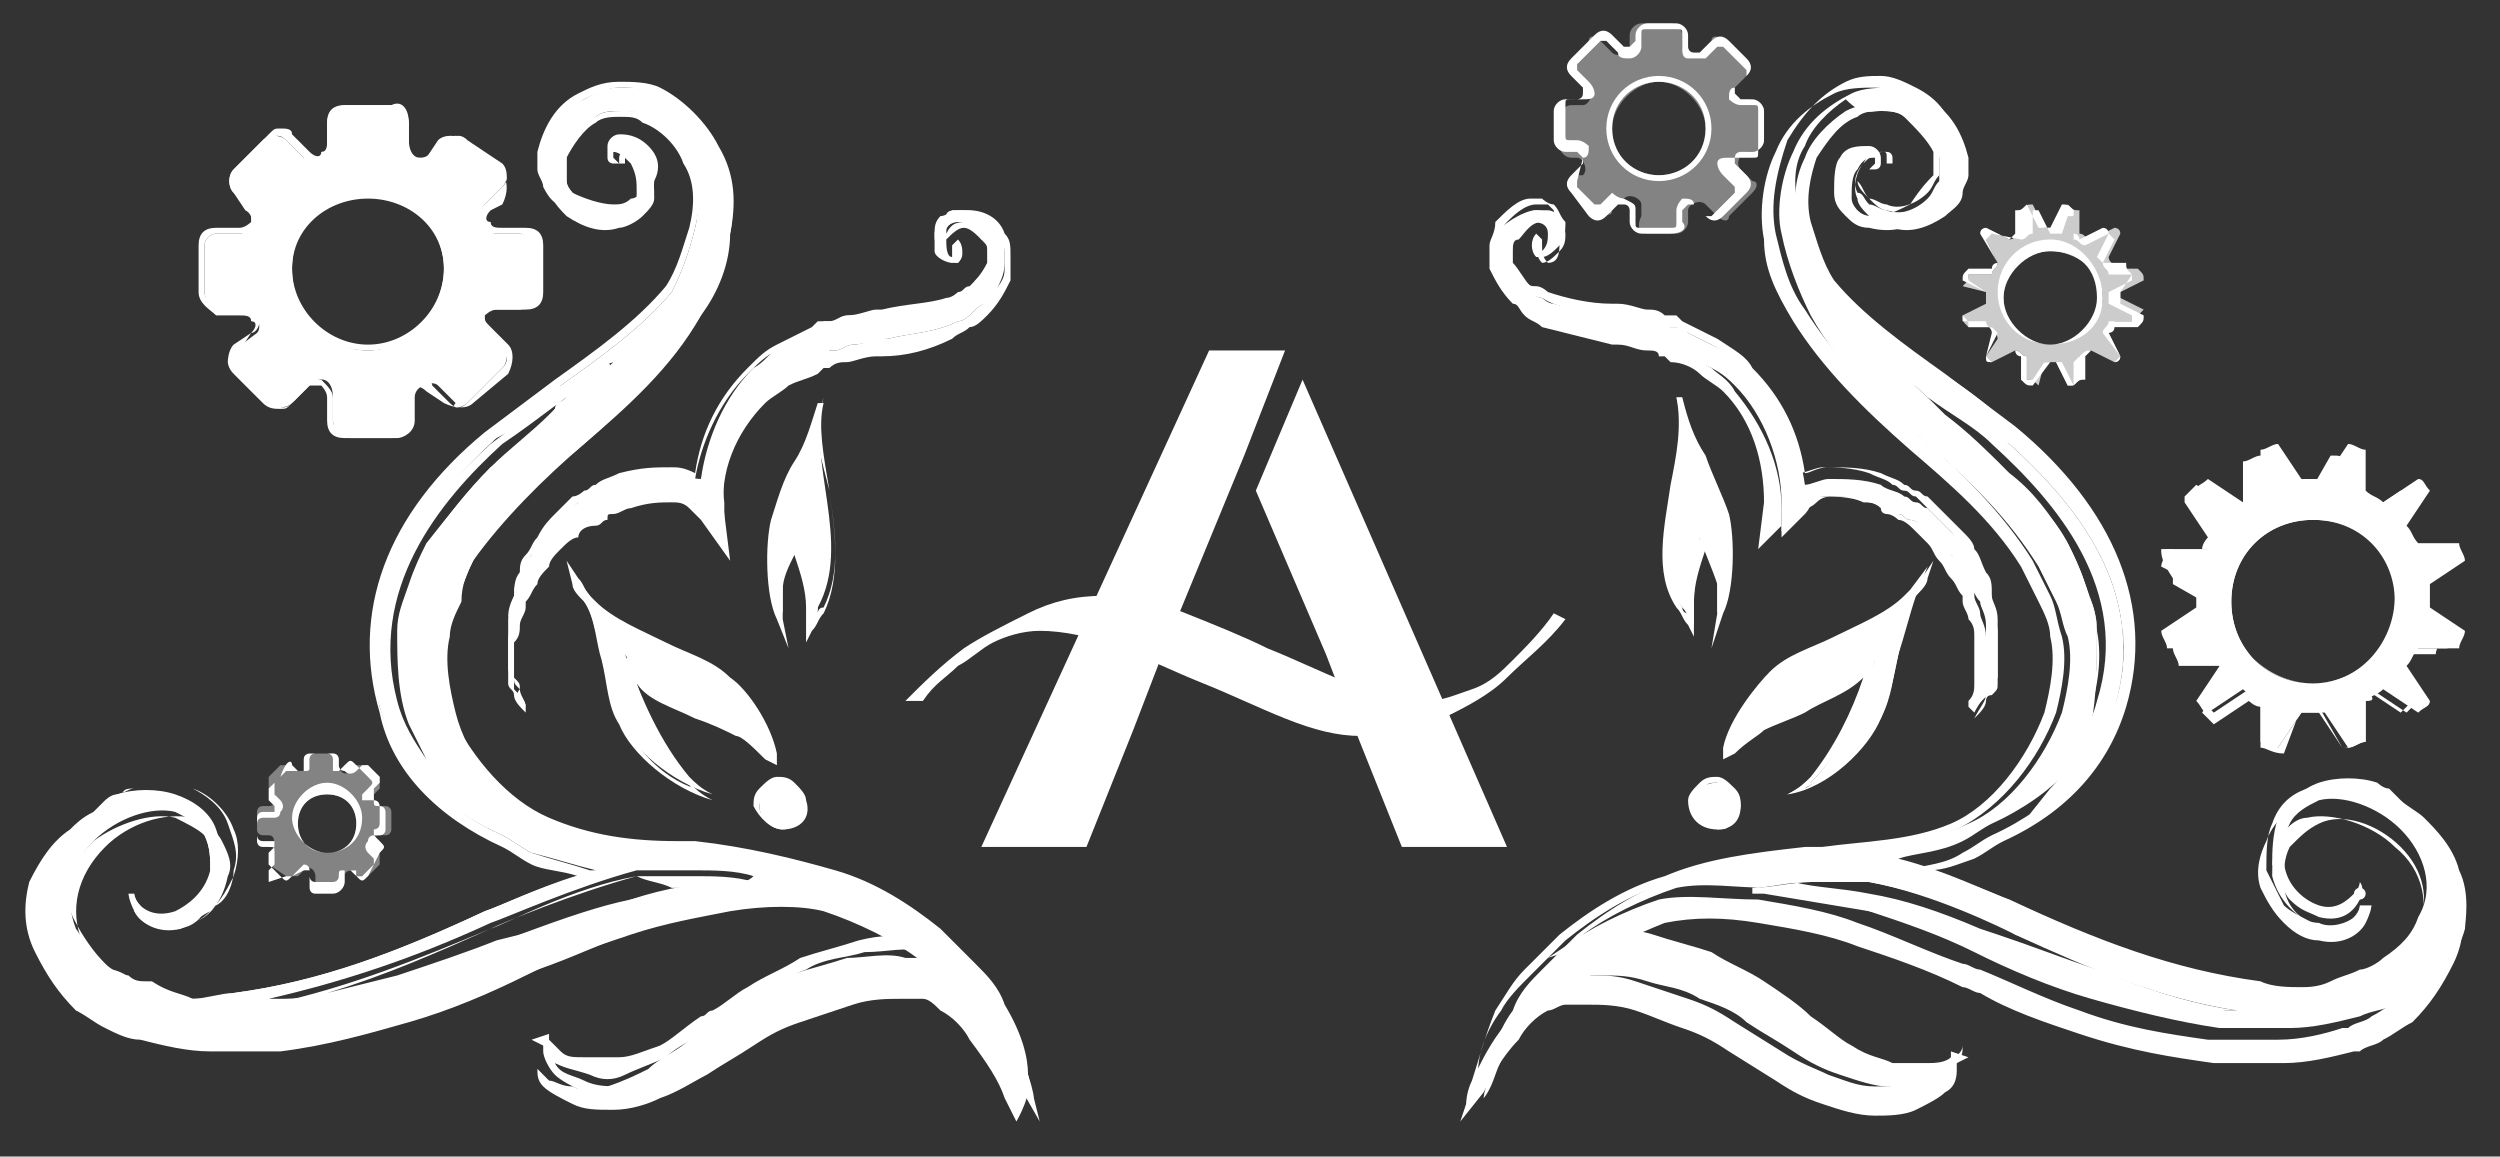 <?xml version="1.0" encoding="utf-8"?>
<!-- Generator: Adobe Illustrator 24.1.0, SVG Export Plug-In . SVG Version: 6.00 Build 0)  -->
<svg version="1.1" id="Layer_1" xmlns="http://www.w3.org/2000/svg" xmlns:xlink="http://www.w3.org/1999/xlink" x="0px" y="0px"
	 viewBox="0 0 42.8 19.8" style="enable-background:new 0 0 42.8 19.8;" xml:space="preserve">
<rect x="0" y="0" width="42.8" height="19.8" fill="#333333" stroke="none"/>
<style type="text/css">
	.st0{fill:#FFFFFF;}
	.st1{fill:#838383;}
	.st2{fill:#CCCCCC;}
</style>
<g>
	<path class="st0" d="M8.9,4H8.5C8.3,4,8.1,3.7,8.3,3.5l0.3-0.3c0.1-0.1,0.1-0.3,0-0.4L8,2.4c-0.1-0.1-0.3-0.1-0.4,0L7.4,2.6
		C7.2,2.8,7,2.7,7,2.4V2.1c0-0.1-0.1-0.3-0.3-0.3H5.9c-0.1,0-0.3,0.1-0.3,0.3v0.4c0,0.2-0.3,0.3-0.4,0.2L4.9,2.4
		c-0.1-0.1-0.3-0.1-0.4,0L4,2.9C3.9,3,3.9,3.2,4,3.3l0.2,0.3C4.4,3.7,4.3,4,4.1,4H3.7C3.6,4,3.5,4.1,3.5,4.2V5
		c0,0.1,0.1,0.3,0.3,0.3h0.4c0.2,0,0.3,0.3,0.2,0.4L4,6C3.9,6.1,3.9,6.2,4,6.3l0.6,0.6C4.7,7,4.9,7,5,6.9l0.3-0.3
		c0.2-0.2,0.4-0.1,0.4,0.2v0.4c0,0.1,0.1,0.3,0.3,0.3h0.8c0.1,0,0.3-0.1,0.3-0.3V6.8c0-0.2,0.3-0.3,0.4-0.2l0.3,0.3
		C7.7,7,7.9,7,8,6.9l0.6-0.6c0.1-0.1,0.1-0.3,0-0.4L8.3,5.7c-0.2-0.2,0-0.4,0.2-0.4h0.4C9,5.3,9.1,5.2,9.1,5V4.2C9.1,4.1,9,4,8.9,4z
		 M6.3,6C5.6,6,5,5.4,5,4.6s0.6-1.3,1.3-1.3s1.3,0.6,1.3,1.3S7,6,6.3,6z"/>
	<path class="st0" d="M6.7,7.5H5.9c-0.2,0-0.3-0.1-0.3-0.3V6.8c0-0.1-0.1-0.2-0.1-0.2c-0.1,0-0.1,0-0.2,0L5,6.9C4.9,7,4.9,7,4.8,7
		C4.7,7,4.6,7,4.5,6.9L4,6.4C3.9,6.3,3.9,6.2,3.9,6.2S3.9,6,4,5.9l0.3-0.2c0.1-0.1,0.1-0.2,0-0.2c0-0.1-0.1-0.1-0.2-0.1H3.7
		C3.6,5.3,3.4,5.2,3.4,5V4.2c0-0.2,0.1-0.3,0.3-0.3h0.4c0.1,0,0.2-0.1,0.2-0.1c0-0.1,0-0.1,0-0.2L4,3.3C3.9,3.2,3.9,3,4,2.9l0.6-0.6
		c0.1-0.1,0.1-0.1,0.2-0.1s0.2,0,0.2,0.1l0.3,0.3c0.1,0.1,0.2,0.1,0.2,0c0.1,0,0.1-0.1,0.1-0.2V2.1c0-0.2,0.1-0.3,0.3-0.3h0.8
		C6.9,1.7,7,1.9,7,2.1v0.4c0,0.1,0.1,0.2,0.1,0.2c0.1,0,0.1,0,0.2,0l0.2-0.3c0.1-0.1,0.3-0.1,0.5,0l0.6,0.6c0.1,0.1,0.1,0.3,0,0.5
		L8.4,3.6c-0.1,0.1-0.1,0.2,0,0.2c0,0.1,0.1,0.1,0.2,0.1h0.4c0.2,0,0.3,0.1,0.3,0.3V5c0,0.2-0.1,0.3-0.3,0.3H8.5
		c-0.1,0-0.2,0.1-0.2,0.1c0,0.1,0,0.1,0.1,0.2l0.3,0.3c0.1,0.1,0.1,0.3,0,0.5L8.1,6.9c-0.1,0.1-0.3,0.1-0.5,0L7.3,6.7
		c-0.1-0.1-0.2-0.1-0.2,0C7.1,6.7,7,6.7,7,6.8v0.4C7,7.4,6.9,7.5,6.7,7.5z M5.4,6.5c0,0,0.1,0,0.1,0c0.1,0.1,0.2,0.2,0.2,0.3v0.4
		c0,0.1,0.1,0.2,0.2,0.2h0.8c0.1,0,0.2-0.1,0.2-0.2V6.8c0-0.1,0.1-0.2,0.2-0.3c0.1-0.1,0.3,0,0.3,0.1l0.3,0.3c0.1,0.1,0.2,0.1,0.3,0
		l0.6-0.6c0.1-0.1,0.1-0.2,0-0.3L8.3,5.8C8.2,5.7,8.1,5.5,8.2,5.4c0.1-0.1,0.2-0.2,0.3-0.2h0.4C9,5.2,9,5.1,9,5V4.2C9,4.1,9,4,8.9,4
		H8.5C8.4,4,8.2,4,8.2,3.8c-0.1-0.1,0-0.2,0.1-0.3l0.3-0.3c0.1-0.1,0.1-0.2,0-0.3L8,2.4c-0.1-0.1-0.2-0.1-0.3,0L7.4,2.7
		C7.3,2.7,7.2,2.8,7.1,2.7C7,2.7,6.9,2.6,6.9,2.4V2.1c0-0.1-0.1-0.2-0.2-0.2H5.9C5.8,1.9,5.7,2,5.7,2.1v0.4c0,0.1-0.1,0.2-0.2,0.3
		c-0.1,0.1-0.3,0-0.3-0.1L4.9,2.4c-0.1-0.1-0.2-0.1-0.3,0L4.1,3C4,3,4,3.2,4.1,3.2l0.3,0.3c0.1,0.1,0.1,0.2,0.1,0.3
		C4.3,4,4.2,4,4.1,4H3.7C3.6,4,3.5,4.1,3.5,4.2V5c0,0.1,0.1,0.2,0.2,0.2h0.4c0.1,0,0.2,0.1,0.3,0.2c0.1,0.1,0,0.3-0.1,0.3L4.1,6
		C4,6.1,4,6.1,4,6.2s0,0.1,0.1,0.1l0.6,0.6c0.1,0.1,0.2,0.1,0.3,0l0.2-0.3C5.2,6.5,5.3,6.5,5.4,6.5z M6.3,6C5.5,6,4.9,5.4,4.9,4.6
		s0.6-1.4,1.4-1.4s1.4,0.6,1.4,1.4S7.1,6,6.3,6z M6.3,3.4C5.6,3.4,5,3.9,5,4.6s0.6,1.3,1.3,1.3s1.3-0.6,1.3-1.3S7,3.4,6.3,3.4z"/>
</g>
<g>
	<path class="st1" d="M6.6,13.8H6.5c-0.1,0-0.1-0.1-0.1-0.2l0.1-0.1c0,0,0-0.1,0-0.2l-0.2-0.2c0,0-0.1,0-0.2,0L6,13.2
		c-0.1,0.1-0.2,0-0.2-0.1V13c0-0.1-0.1-0.1-0.1-0.1H5.4c-0.1,0-0.1,0.1-0.1,0.1v0.1c0,0.1-0.1,0.1-0.2,0.1L5,13.1c0,0-0.1,0-0.2,0
		l-0.2,0.2c0,0,0,0.1,0,0.2l0.1,0.1c0.1,0.1,0,0.2-0.1,0.2H4.5c-0.1,0-0.1,0.1-0.1,0.1v0.3c0,0.1,0.1,0.1,0.1,0.1h0.1
		c0.1,0,0.1,0.1,0.1,0.2l-0.1,0.1c0,0,0,0.1,0,0.2L4.9,15c0,0,0.1,0,0.2,0l0.1-0.1c0.1-0.1,0.2,0,0.2,0.1v0.1c0,0.1,0.1,0.1,0.1,0.1
		h0.3c0.1,0,0.1-0.1,0.1-0.1V15c0-0.1,0.1-0.1,0.2-0.1L6.1,15c0,0,0.1,0,0.2,0l0.2-0.2c0,0,0-0.1,0-0.2l-0.1-0.1
		c-0.1-0.1,0-0.2,0.1-0.2h0.1c0.1,0,0.1-0.1,0.1-0.1v-0.3C6.7,13.9,6.7,13.8,6.6,13.8z M5.6,14.6c-0.3,0-0.5-0.2-0.5-0.5
		c0-0.3,0.2-0.5,0.5-0.5s0.5,0.2,0.5,0.5C6.1,14.4,5.9,14.6,5.6,14.6z"/>
	<path class="st0" d="M5.7,15.3H5.4c-0.1,0-0.1-0.1-0.1-0.1V15c0,0,0-0.1,0-0.1c0,0-0.1,0-0.1,0L5,15c-0.1,0.1-0.1,0.1-0.2,0
		l-0.2-0.2c0,0,0-0.1,0-0.1c0,0,0-0.1,0-0.1l0.1-0.1c0,0,0-0.1,0-0.1c0,0,0,0-0.1,0H4.5c-0.1,0-0.1-0.1-0.1-0.1v-0.3
		c0-0.1,0.1-0.1,0.1-0.1h0.1c0,0,0.1,0,0.1,0c0,0,0-0.1,0-0.1l-0.1-0.1c0,0,0-0.1,0-0.1c0,0,0-0.1,0-0.1l0.2-0.2C4.9,13,5,13,5,13.1
		l0.1,0.1c0,0,0.1,0,0.1,0c0,0,0,0,0-0.1V13c0-0.1,0.1-0.1,0.1-0.1h0.3c0.1,0,0.1,0.1,0.1,0.1v0.1c0,0,0,0.1,0,0.1c0,0,0.1,0,0.1,0
		l0.1-0.1c0.1-0.1,0.1-0.1,0.2,0l0.2,0.2c0.1,0.1,0.1,0.1,0,0.2l-0.1,0.1c0,0,0,0.1,0,0.1c0,0,0,0,0.1,0h0.1c0.1,0,0.1,0.1,0.1,0.1
		v0.3c0,0.1-0.1,0.1-0.1,0.1H6.5c0,0-0.1,0-0.1,0c0,0,0,0.1,0,0.1l0.1,0.1c0.1,0.1,0.1,0.1,0,0.2L6.3,15c-0.1,0.1-0.1,0.1-0.2,0
		L6,14.9c0,0-0.1,0-0.1,0c0,0,0,0.1,0,0.1v0.1C5.9,15.2,5.8,15.3,5.7,15.3z M5.2,14.8C5.2,14.8,5.2,14.8,5.2,14.8
		c0.1,0,0.1,0.1,0.1,0.1v0.1c0,0,0,0.1,0.1,0.1h0.3c0,0,0.1,0,0.1-0.1V15c0-0.1,0-0.1,0.1-0.1c0.1,0,0.1,0,0.2,0L6.1,15
		c0,0,0.1,0,0.1,0l0.2-0.2c0,0,0-0.1,0-0.1l-0.1-0.1c0,0-0.1-0.1,0-0.2c0-0.1,0.1-0.1,0.1-0.1h0.1c0,0,0.1,0,0.1-0.1v-0.3
		c0,0,0-0.1-0.1-0.1H6.5c-0.1,0-0.1,0-0.1-0.1c0-0.1,0-0.1,0-0.2l0.1-0.1c0,0,0-0.1,0-0.1l-0.2-0.2c0,0-0.1,0-0.1,0l-0.1,0.1
		c0,0-0.1,0.1-0.2,0c-0.1,0-0.1-0.1-0.1-0.1V13c0,0,0-0.1-0.1-0.1H5.4c0,0-0.1,0-0.1,0.1v0.1c0,0.1,0,0.1-0.1,0.1
		c-0.1,0-0.1,0-0.2,0L5,13.2c0,0-0.1,0-0.1,0l-0.2,0.2c0,0,0,0,0,0.1s0,0,0,0.1l0.1,0.1c0,0,0.1,0.1,0,0.2c0,0.1-0.1,0.1-0.1,0.1
		H4.5c0,0-0.1,0-0.1,0.1v0.3c0,0,0,0.1,0.1,0.1h0.1c0.1,0,0.1,0,0.1,0.1c0,0.1,0,0.1,0,0.2l-0.1,0.1c0,0,0,0,0,0.1c0,0,0,0,0,0.1
		L4.9,15c0,0,0.1,0,0.1,0L5.2,14.8C5.1,14.9,5.2,14.8,5.2,14.8z M5.6,14.6c-0.3,0-0.6-0.3-0.6-0.6c0-0.3,0.3-0.6,0.6-0.6
		c0.3,0,0.6,0.3,0.6,0.6C6.2,14.4,5.9,14.6,5.6,14.6z M5.6,13.6c-0.3,0-0.5,0.2-0.5,0.5c0,0.3,0.2,0.5,0.5,0.5s0.5-0.2,0.5-0.5
		C6.1,13.8,5.9,13.6,5.6,13.6z"/>
</g>
<g>
	<path class="st0" d="M41.6,10.2c0-0.1,0-0.1,0-0.2l0.6-0.4c0-0.1-0.1-0.2-0.1-0.3l-0.7,0c-0.1-0.1-0.1-0.2-0.2-0.3l0.4-0.6
		c-0.1-0.1-0.1-0.2-0.2-0.2l-0.6,0.4c-0.1-0.1-0.2-0.1-0.3-0.2l0-0.7c-0.1,0-0.2-0.1-0.3-0.1l-0.4,0.6c-0.1,0-0.1,0-0.2,0
		c-0.1,0-0.1,0-0.2,0l-0.4-0.6c-0.1,0-0.2,0.1-0.3,0.1l0,0.7c-0.1,0.1-0.2,0.1-0.3,0.2l-0.6-0.4c-0.1,0.1-0.2,0.1-0.2,0.2L38,9.1
		c-0.1,0.1-0.1,0.2-0.2,0.3l-0.7,0c0,0.1-0.1,0.2-0.1,0.3l0.6,0.3c0,0.1,0,0.1,0,0.2c0,0.1,0,0.1,0,0.2L37,10.8
		c0,0.1,0.1,0.2,0.1,0.3l0.7,0c0.1,0.1,0.1,0.2,0.2,0.3L37.6,12c0.1,0.1,0.1,0.2,0.2,0.2l0.6-0.4c0.1,0.1,0.2,0.1,0.3,0.2l0,0.7
		c0.1,0,0.2,0.1,0.3,0.1l0.4-0.6c0.1,0,0.1,0,0.2,0c0.1,0,0.1,0,0.2,0l0.4,0.6c0.1,0,0.2-0.1,0.3-0.1l0-0.7c0.1-0.1,0.2-0.1,0.3-0.2
		l0.6,0.4c0.1-0.1,0.2-0.1,0.2-0.2l-0.4-0.6c0.1-0.1,0.1-0.2,0.2-0.3l0.7,0c0-0.1,0.1-0.2,0.1-0.3l-0.6-0.4
		C41.6,10.4,41.6,10.3,41.6,10.2z M39.6,11.7c-0.8,0-1.4-0.6-1.4-1.4c0-0.8,0.6-1.4,1.4-1.4S41,9.4,41,10.2
		C41,11,40.4,11.7,39.6,11.7z"/>
	<path class="st0" d="M39.1,12.9L39.1,12.9c-0.2,0-0.3-0.1-0.4-0.1l0,0l0-0.7c-0.1,0-0.2-0.1-0.2-0.1l-0.6,0.4l0,0
		c-0.1-0.1-0.2-0.2-0.2-0.2l0,0l0.4-0.6c-0.1-0.1-0.1-0.2-0.1-0.2l-0.7,0l0,0c0-0.1-0.1-0.2-0.1-0.3l0-0.1l0.7-0.4
		c0-0.1,0-0.1,0-0.1c0,0,0-0.1,0-0.1l-0.7-0.4l0-0.1C37,9.6,37,9.5,37,9.4l0,0l0.7,0c0-0.1,0.1-0.2,0.1-0.2l-0.4-0.6l0-0.1
		c0.1-0.1,0.2-0.2,0.2-0.2l0,0l0.6,0.4c0.1-0.1,0.2-0.1,0.2-0.1l0-0.7l0,0c0.1,0,0.2-0.1,0.3-0.1l0.1,0l0.4,0.7c0.1,0,0.2,0,0.3,0
		l0.4-0.7l0.1,0c0.1,0,0.2,0.1,0.3,0.1l0,0l0,0.8c0.1,0,0.2,0.1,0.2,0.1l0.6-0.4l0,0c0.1,0.1,0.2,0.2,0.2,0.2l0,0l-0.4,0.6
		c0.1,0.1,0.1,0.2,0.1,0.2l0.7,0l0,0c0,0.1,0.1,0.2,0.1,0.3l0,0.1l-0.7,0.4c0,0,0,0.1,0,0.1c0,0,0,0.1,0,0.1l0.7,0.4l0,0.1
		c0,0.1-0.1,0.2-0.1,0.3l0,0l-0.7,0c0,0.1-0.1,0.2-0.1,0.2l0.4,0.6l0,0c-0.1,0.1-0.2,0.2-0.2,0.2l0,0l-0.6-0.4
		C40.7,12,40.6,12,40.5,12l0,0.7l0,0c-0.1,0-0.2,0.1-0.3,0.1l-0.1,0l-0.4-0.7c-0.1,0-0.2,0-0.3,0L39.1,12.9z M38.8,12.7
		c0.1,0,0.1,0,0.2,0.1l0.4-0.6h0c0.1,0,0.2,0,0.3,0h0l0.4,0.6c0.1,0,0.1,0,0.2-0.1l0-0.7l0,0c0.1-0.1,0.2-0.1,0.3-0.2l0,0l0.6,0.4
		c0.1-0.1,0.1-0.1,0.2-0.2l-0.4-0.6l0,0c0.1-0.1,0.1-0.2,0.2-0.3l0,0l0.7,0c0-0.1,0-0.1,0.1-0.2l-0.6-0.4v0c0-0.1,0-0.1,0-0.2
		s0-0.1,0-0.2v0l0.6-0.4c0-0.1,0-0.1-0.1-0.2l-0.7,0l0,0c0-0.1-0.1-0.2-0.2-0.3l0,0l0.4-0.6c-0.1-0.1-0.1-0.1-0.2-0.2l-0.6,0.4l0,0
		c-0.1-0.1-0.2-0.1-0.3-0.2l0,0l0-0.7c-0.1,0-0.1,0-0.2-0.1l-0.4,0.6h0c-0.1,0-0.2,0-0.3,0h0L39,7.7c-0.1,0-0.1,0-0.2,0.1l0,0.7l0,0
		c-0.1,0.1-0.2,0.1-0.3,0.2l0,0l-0.6-0.4c-0.1,0.1-0.1,0.1-0.2,0.2l0.4,0.6l0,0c-0.1,0.1-0.1,0.2-0.2,0.3l0,0l-0.7,0
		c0,0.1,0,0.1-0.1,0.2l0.6,0.4v0c0,0.1,0,0.1,0,0.2c0,0.1,0,0.1,0,0.2v0l-0.6,0.4c0,0.1,0,0.1,0.1,0.2l0.7,0l0,0
		c0.1,0.1,0.1,0.2,0.2,0.3l0,0L37.7,12c0.1,0.1,0.1,0.1,0.2,0.2l0.6-0.4l0,0c0.1,0.1,0.2,0.1,0.3,0.2l0,0L38.8,12.7z M39.6,11.7
		c-0.8,0-1.5-0.7-1.5-1.5s0.7-1.5,1.5-1.5s1.5,0.7,1.5,1.5S40.4,11.7,39.6,11.7z M39.6,8.9c-0.8,0-1.4,0.6-1.4,1.4s0.6,1.4,1.4,1.4
		c0.8,0,1.4-0.6,1.4-1.4S40.4,8.9,39.6,8.9z"/>
</g>
<g>
	<path class="st2" d="M36.3,5.1c0,0,0-0.1,0-0.1l0.4-0.2c0-0.1,0-0.1-0.1-0.2l-0.4,0c0-0.1-0.1-0.1-0.1-0.2L36.3,4
		c0-0.1-0.1-0.1-0.1-0.1l-0.4,0.2c-0.1,0-0.1-0.1-0.2-0.1l0-0.4c-0.1,0-0.1,0-0.2-0.1l-0.2,0.4c0,0-0.1,0-0.1,0s-0.1,0-0.1,0
		l-0.2-0.4c-0.1,0-0.1,0-0.2,0.1l0,0.4c-0.1,0-0.1,0.1-0.2,0.1l-0.4-0.2C34.1,4,34,4,34,4.1l0.2,0.4c0,0.1-0.1,0.1-0.1,0.2l-0.4,0
		c0,0.1,0,0.1-0.1,0.2L34,5c0,0,0,0.1,0,0.1c0,0,0,0.1,0,0.1l-0.4,0.2c0,0.1,0,0.1,0.1,0.2l0.4,0c0,0.1,0.1,0.1,0.1,0.2L34,6.1
		c0,0.1,0.1,0.1,0.1,0.1L34.5,6c0.1,0,0.1,0.1,0.2,0.1l0,0.4c0.1,0,0.1,0,0.2,0.1L35,6.2c0,0,0.1,0,0.1,0s0.1,0,0.1,0l0.2,0.4
		c0.1,0,0.1,0,0.2-0.1l0-0.4c0.1,0,0.1-0.1,0.2-0.1l0.4,0.2c0.1,0,0.1-0.1,0.1-0.1l-0.2-0.4c0-0.1,0.1-0.1,0.1-0.2l0.4,0
		c0-0.1,0-0.1,0.1-0.2l-0.4-0.2C36.3,5.1,36.3,5.1,36.3,5.1z M35.1,5.9c-0.5,0-0.8-0.4-0.8-0.8c0-0.5,0.4-0.8,0.8-0.8S36,4.6,36,5.1
		C36,5.5,35.6,5.9,35.1,5.9z"/>
	<path class="st0" d="M34.8,6.6L34.8,6.6c-0.1,0-0.1,0-0.2-0.1l0,0l0-0.4c-0.1,0-0.1-0.1-0.1-0.1l-0.4,0.2l0,0C34,6.2,34,6.2,34,6.1
		l0,0l0.2-0.4c0,0-0.1-0.1-0.1-0.1l-0.4,0l0,0c0-0.1,0-0.1-0.1-0.2v0L34,5.2c0,0,0-0.1,0-0.1c0,0,0-0.1,0-0.1l-0.4-0.2v0
		c0-0.1,0-0.1,0.1-0.2l0,0l0.4,0c0-0.1,0.1-0.1,0.1-0.1L33.9,4l0,0c0-0.1,0.1-0.1,0.1-0.1l0,0l0.4,0.2c0,0,0.1-0.1,0.1-0.1l0-0.4
		l0,0c0.1,0,0.1,0,0.2-0.1h0l0.2,0.4c0.1,0,0.1,0,0.2,0l0.2-0.4h0c0.1,0,0.1,0,0.2,0.1l0,0l0,0.4c0.1,0,0.1,0.1,0.1,0.1l0.4-0.2l0,0
		c0.1,0,0.1,0.1,0.1,0.1l0,0l-0.2,0.4c0,0,0.1,0.1,0.1,0.1l0.4,0l0,0c0,0.1,0,0.1,0.1,0.2v0L36.3,5c0,0,0,0.1,0,0.1c0,0,0,0.1,0,0.1
		l0.4,0.2v0c0,0.1,0,0.1-0.1,0.2l0,0l-0.4,0c0,0.1-0.1,0.1-0.1,0.1l0.2,0.4l0,0c0,0.1-0.1,0.1-0.1,0.1l0,0L35.8,6
		c0,0-0.1,0.1-0.1,0.1l0,0.4l0,0c-0.1,0-0.1,0-0.2,0.1h0l-0.2-0.4c-0.1,0-0.1,0-0.2,0L34.8,6.6z M34.7,6.5c0,0,0.1,0,0.1,0L35,6.2h0
		c0.1,0,0.1,0,0.2,0h0l0.2,0.4c0,0,0.1,0,0.1,0l0-0.4l0,0C35.7,6,35.7,6,35.8,6l0,0l0.4,0.2c0,0,0.1-0.1,0.1-0.1L36,5.7l0,0
		c0-0.1,0.1-0.1,0.1-0.2l0,0l0.4,0c0,0,0-0.1,0-0.1l-0.4-0.2v0c0,0,0-0.1,0-0.1c0,0,0-0.1,0-0.1v0l0.4-0.2c0,0,0-0.1,0-0.1l-0.4,0
		l0,0c0-0.1-0.1-0.1-0.1-0.2l0,0l0.2-0.4c0,0-0.1-0.1-0.1-0.1l-0.4,0.2l0,0c-0.1,0-0.1-0.1-0.2-0.1l0,0l0-0.4c0,0-0.1,0-0.1,0
		L35.3,4h0c-0.1,0-0.1,0-0.2,0h0l-0.2-0.4c0,0-0.1,0-0.1,0l0,0.4l0,0c-0.1,0-0.1,0.1-0.2,0.1l0,0L34.1,4c0,0-0.1,0.1-0.1,0.1
		l0.2,0.4l0,0c0,0.1-0.1,0.1-0.1,0.2l0,0l-0.4,0c0,0,0,0.1,0,0.1L34,5v0c0,0,0,0.1,0,0.1c0,0,0,0.1,0,0.1v0l-0.4,0.2
		c0,0,0,0.1,0,0.1l0.4,0l0,0c0,0.1,0.1,0.1,0.1,0.2l0,0L34,6.1c0,0,0.1,0.1,0.1,0.1L34.5,6l0,0c0.1,0,0.1,0.1,0.2,0.1l0,0L34.7,6.5z
		 M35.1,5.9c-0.5,0-0.9-0.4-0.9-0.9s0.4-0.9,0.9-0.9S36,4.6,36,5.1S35.6,5.9,35.1,5.9z M35.1,4.3c-0.4,0-0.8,0.4-0.8,0.8
		c0,0.4,0.4,0.8,0.8,0.8s0.8-0.4,0.8-0.8C35.9,4.6,35.6,4.3,35.1,4.3z"/>
</g>
<g>
	<path class="st1" d="M30,1.8h-0.2c-0.1,0-0.2-0.2-0.1-0.3l0.2-0.2c0.1-0.1,0.1-0.2,0-0.2l-0.4-0.4c-0.1-0.1-0.2-0.1-0.2,0l-0.2,0.2
		c-0.1,0.1-0.3,0-0.3-0.1V0.6c0-0.1-0.1-0.2-0.2-0.2h-0.5c-0.1,0-0.2,0.1-0.2,0.2v0.2c0,0.1-0.2,0.2-0.3,0.1l-0.2-0.2
		c-0.1-0.1-0.2-0.1-0.2,0L27,1.1c-0.1,0.1-0.1,0.2,0,0.2l0.2,0.2c0.1,0.1,0,0.3-0.1,0.3h-0.2c-0.1,0-0.2,0.1-0.2,0.2v0.5
		c0,0.1,0.1,0.2,0.2,0.2H27c0.1,0,0.2,0.2,0.1,0.3L27,3c-0.1,0.1-0.1,0.2,0,0.2l0.4,0.4c0.1,0.1,0.2,0.1,0.2,0l0.2-0.2
		c0.1-0.1,0.3,0,0.3,0.1v0.2C28,3.9,28.1,4,28.2,4h0.5c0.1,0,0.2-0.1,0.2-0.2V3.6c0-0.1,0.2-0.2,0.3-0.1l0.2,0.2
		c0.1,0.1,0.2,0.1,0.2,0l0.4-0.4c0.1-0.1,0.1-0.2,0-0.2l-0.2-0.2c-0.1-0.1,0-0.3,0.1-0.3H30c0.1,0,0.2-0.1,0.2-0.2V1.9
		C30.2,1.8,30.1,1.8,30,1.8z M28.4,3c-0.5,0-0.8-0.4-0.8-0.8s0.4-0.8,0.8-0.8s0.8,0.4,0.8,0.8S28.9,3,28.4,3z"/>
	<path class="st0" d="M28.6,4h-0.5c-0.1,0-0.2-0.1-0.2-0.2V3.6c0,0,0-0.1-0.1-0.1c0,0-0.1,0-0.1,0l-0.2,0.2c-0.1,0.1-0.2,0.1-0.3,0
		l-0.3-0.4c-0.1-0.1-0.1-0.2,0-0.3l0.2-0.2c0,0,0-0.1,0-0.1c0,0-0.1-0.1-0.1-0.1h-0.2c-0.1,0-0.2-0.1-0.2-0.2V1.9
		c0-0.1,0.1-0.2,0.2-0.2H27c0,0,0.1,0,0.1-0.1c0,0,0-0.1,0-0.1l-0.2-0.2c-0.1-0.1-0.1-0.2,0-0.3l0.4-0.4c0.1-0.1,0.2-0.1,0.3,0
		l0.2,0.2c0,0,0.1,0,0.1,0c0,0,0.1-0.1,0.1-0.1V0.6c0-0.1,0.1-0.2,0.2-0.2h0.5c0.1,0,0.2,0.1,0.2,0.2v0.2c0,0,0,0.1,0.1,0.1
		c0,0,0.1,0,0.1,0l0.2-0.2c0.1-0.1,0.2-0.1,0.3,0L29.9,1c0.1,0.1,0.1,0.2,0,0.3l-0.2,0.2c0,0,0,0.1,0,0.1c0,0,0.1,0.1,0.1,0.1H30
		c0.1,0,0.2,0.1,0.2,0.2v0.5c0,0.1-0.1,0.2-0.2,0.2h-0.2c0,0-0.1,0-0.1,0.1c0,0,0,0.1,0,0.1L29.9,3c0.1,0.1,0.1,0.2,0,0.3l-0.4,0.4
		c-0.1,0.1-0.2,0.1-0.3,0l-0.2-0.2c0,0-0.1,0-0.1,0c0,0-0.1,0.1-0.1,0.1v0.2C28.9,3.9,28.8,4,28.6,4z M27.8,3.4
		C27.8,3.4,27.9,3.4,27.8,3.4c0.2,0.1,0.2,0.1,0.2,0.2v0.2c0,0.1,0,0.1,0.1,0.1h0.5c0.1,0,0.1,0,0.1-0.1V3.6c0-0.1,0.1-0.2,0.1-0.2
		c0.1,0,0.2,0,0.2,0.1l0.2,0.2c0,0,0.1,0,0.1,0l0.4-0.4c0,0,0-0.1,0-0.1l-0.2-0.2c-0.1-0.1-0.1-0.2-0.1-0.2c0-0.1,0.1-0.1,0.2-0.1
		H30c0.1,0,0.1,0,0.1-0.1V1.9c0-0.1,0-0.1-0.1-0.1h-0.2c-0.1,0-0.2-0.1-0.2-0.1c0-0.1,0-0.2,0.1-0.2l0.2-0.2c0,0,0-0.1,0-0.1
		l-0.4-0.4c0,0-0.1,0-0.1,0l-0.2,0.2C29.1,1,29,1,28.9,1c-0.1,0-0.1-0.1-0.1-0.2V0.6c0-0.1,0-0.1-0.1-0.1h-0.5c-0.1,0-0.1,0-0.1,0.1
		v0.2C28.1,0.9,28,1,27.9,1c-0.1,0-0.2,0-0.2-0.1l-0.2-0.2c0,0-0.1,0-0.1,0L27,1.1c0,0,0,0.1,0,0.1l0.2,0.2c0.1,0.1,0.1,0.2,0.1,0.2
		c0,0.1-0.1,0.1-0.2,0.1h-0.2c-0.1,0-0.1,0-0.1,0.1v0.5c0,0.1,0,0.1,0.1,0.1H27c0.1,0,0.2,0.1,0.2,0.1c0,0.1,0,0.2-0.1,0.2L27,3.1
		c0,0,0,0.1,0,0.1l0.3,0.3c0,0,0.1,0,0.1,0l0.2-0.2C27.7,3.4,27.8,3.4,27.8,3.4z M28.4,3.1c-0.5,0-0.9-0.4-0.9-0.9s0.4-0.9,0.9-0.9
		s0.9,0.4,0.9,0.9S28.9,3.1,28.4,3.1z M28.4,1.4c-0.4,0-0.8,0.3-0.8,0.8S28,3,28.4,3s0.8-0.3,0.8-0.8S28.8,1.4,28.4,1.4z"/>
</g>
<path class="st0" d="M2.4,15.3L2.4,15.3L2.4,15.3z"/>
<path class="st0" d="M2.4,15.3L2.4,15.3L2.4,15.3z"/>
<g>
	<path class="st0" d="M13.4,14.2c0.2,0,0.4-0.2,0.4-0.4c0-0.2-0.2-0.4-0.4-0.4c-0.2,0-0.4,0.2-0.4,0.4C13,14,13.2,14.2,13.4,14.2z"
		/>
	<path class="st0" d="M13.4,14.2c-0.2,0-0.4-0.2-0.5-0.4c0-0.1,0-0.2,0.1-0.3c0.1-0.1,0.2-0.2,0.3-0.2c0.1,0,0.2,0,0.3,0.1
		c0.1,0.1,0.2,0.2,0.2,0.3C13.9,14,13.7,14.2,13.4,14.2L13.4,14.2C13.4,14.2,13.4,14.2,13.4,14.2z M13.4,13.5
		C13.4,13.5,13.4,13.5,13.4,13.5c-0.1,0-0.2,0.1-0.3,0.1c-0.1,0.1-0.1,0.2-0.1,0.2c0,0.2,0.2,0.3,0.4,0.3l0,0c0.2,0,0.3-0.2,0.3-0.4
		c0-0.1-0.1-0.2-0.1-0.2C13.6,13.5,13.5,13.5,13.4,13.5z"/>
</g>
<g>
	<path class="st0" d="M11.5,8.1c-0.3,0-0.6,0-0.9,0.1c-0.1,0-0.3,0.1-0.4,0.2c-0.1,0-0.1,0.1-0.2,0.1C10,8.5,10,8.5,9.9,8.6
		C9.8,8.7,9.7,8.7,9.6,8.8C9.5,8.9,9.4,9,9.3,9.2C9.2,9.3,9.1,9.4,9.1,9.5C9,9.6,8.9,9.7,8.9,9.8c-0.1,0.1-0.1,0.3-0.1,0.4
		c0,0.1-0.1,0.3-0.1,0.4c0,0.1,0,0.3,0,0.4l0,0.2c0,0.1,0,0.1,0,0.2c0,0.1,0,0.1,0.1,0.2c0,0.1,0,0.1,0.1,0.2
		C8.8,11.9,8.9,12,9,12.1c0-0.1-0.1-0.2-0.1-0.3c0-0.1,0-0.1-0.1-0.2c0-0.1,0-0.1,0-0.2c0-0.1,0-0.1,0-0.2l0-0.2
		c0-0.1,0-0.3,0.1-0.4c0-0.1,0.1-0.2,0.1-0.4C9,10.2,9,10.1,9.1,10s0.1-0.2,0.2-0.3c0.1-0.1,0.2-0.2,0.2-0.3
		c0.1-0.1,0.2-0.2,0.3-0.3C9.9,9,10,8.9,10.1,8.9c0,0,0.1-0.1,0.2-0.1c0.1,0,0.1-0.1,0.2-0.1c0.1-0.1,0.2-0.1,0.3-0.1
		c0.2-0.1,0.5-0.1,0.7-0.1c0.1,0,0.2,0.1,0.3,0.1c0.1,0,0.2,0.1,0.2,0.2l0.4,0.4l0-0.6c-0.1-0.7,0.3-1.5,0.8-2
		c0.1-0.1,0.3-0.2,0.4-0.3c0.1-0.1,0.3-0.2,0.5-0.2L14.2,6l0.1,0c0.1,0,0.2-0.1,0.3-0.1c0.2,0,0.4-0.1,0.6-0.1
		c0.4-0.1,0.8-0.1,1.2-0.3c0.1,0,0.2-0.1,0.3-0.2c0.1-0.1,0.2-0.1,0.3-0.2C17,5,17.2,4.8,17.2,4.5c0-0.1,0-0.2,0-0.3
		c0-0.1-0.1-0.2-0.1-0.3c-0.1-0.2-0.3-0.3-0.6-0.3c-0.1,0-0.1,0-0.2,0c0,0-0.1,0.1-0.2,0.1c-0.1,0.1-0.1,0.2-0.1,0.3
		c0,0.1,0,0.2,0.1,0.3c0.1,0.1,0.2,0.2,0.3,0.2h0l0,0c0.1-0.1,0.1-0.2,0-0.3c0,0.1,0,0.2-0.1,0.3c-0.2-0.1-0.2-0.3-0.2-0.4
		c0-0.2,0.2-0.3,0.3-0.3c0.2,0,0.3,0.1,0.4,0.3C17,4.1,17,4.2,17,4.2c0,0.1,0,0.2,0,0.2c-0.1,0.2-0.2,0.3-0.3,0.4
		C16.6,5,16.5,5,16.5,5c-0.1,0-0.2,0.1-0.2,0.1c-0.3,0.1-0.7,0.2-1.1,0.2c-0.2,0-0.4,0.1-0.6,0.1c-0.1,0-0.2,0-0.3,0.1l-0.2,0
		l-0.1,0.1c-0.2,0.1-0.4,0.2-0.6,0.3c-0.2,0.1-0.3,0.3-0.5,0.4c-0.5,0.5-0.8,1.2-0.9,1.9C11.8,8.2,11.7,8.1,11.5,8.1z"/>
	<path class="st0" d="M9,12.2L9,12.2c-0.1-0.1-0.2-0.2-0.2-0.3c0-0.1-0.1-0.1-0.1-0.2c0,0,0,0,0-0.1c0-0.1,0-0.1,0-0.2
		c0,0,0,0,0-0.1c0,0,0-0.1,0-0.1l0-0.2c0-0.1,0-0.3,0-0.4c0-0.1,0-0.2,0.1-0.4l0,0c0-0.1,0.1-0.3,0.1-0.4C8.9,9.7,8.9,9.6,9,9.5
		c0.1-0.1,0.1-0.2,0.2-0.3C9.3,9,9.4,8.9,9.5,8.8c0.1-0.1,0.2-0.2,0.3-0.3C9.9,8.5,10,8.4,10,8.4h0c0.1,0,0.1-0.1,0.2-0.1
		c0.1-0.1,0.2-0.1,0.4-0.2C11,8,11.2,8,11.5,8c0.1,0,0.2,0,0.4,0.1c0.1-0.7,0.4-1.3,0.9-1.8c0.2-0.2,0.3-0.3,0.5-0.4
		c0.2-0.1,0.4-0.2,0.6-0.3L14,5.5l0.2,0c0.1,0,0.2-0.1,0.3-0.1c0.2,0,0.4-0.1,0.5-0.1l0.1,0c0.4-0.1,0.8-0.1,1.1-0.2
		c0.1,0,0.2-0.1,0.2-0.1c0.1,0,0.1-0.1,0.2-0.1c0.1-0.1,0.2-0.2,0.3-0.4c0-0.1,0-0.1,0-0.2c0-0.1,0-0.1-0.1-0.2
		c-0.1-0.1-0.2-0.2-0.3-0.2c-0.1,0-0.2,0.1-0.3,0.2c0,0.1,0,0.3,0.1,0.3c0-0.1,0-0.1,0-0.2l0.1-0.1c0.1,0.1,0.1,0.3,0,0.4l0,0h-0.1
		c-0.1,0-0.3-0.1-0.3-0.2C16,4.2,16,4.1,16,4c0-0.1,0.1-0.3,0.2-0.3c0-0.1,0.1-0.1,0.2-0.1c0.1,0,0.1,0,0.2,0h0
		c0.2,0,0.5,0.1,0.6,0.4c0.1,0.1,0.1,0.2,0.1,0.4c0,0.1,0,0.2,0,0.4c-0.1,0.2-0.2,0.4-0.4,0.6c-0.1,0.1-0.2,0.2-0.3,0.2
		c-0.1,0.1-0.2,0.1-0.3,0.2c-0.4,0.2-0.8,0.3-1.2,0.3l-0.1,0c-0.2,0-0.4,0.1-0.5,0.1c-0.1,0-0.2,0-0.3,0.1l-0.1,0l-0.1,0.1
		c-0.2,0.1-0.3,0.1-0.5,0.2c-0.1,0.1-0.3,0.2-0.4,0.3c-0.5,0.5-0.8,1.2-0.7,1.9l0.1,0.8L12,8.9c-0.1-0.1-0.1-0.1-0.2-0.2
		c-0.1-0.1-0.2-0.1-0.3-0.1c-0.2,0-0.4,0-0.7,0.1c-0.1,0-0.2,0.1-0.3,0.1c-0.1,0-0.1,0-0.1,0.1l0,0c-0.1,0-0.1,0.1-0.2,0.1
		C10,9,9.9,9.1,9.9,9.2C9.8,9.2,9.7,9.3,9.6,9.4l0,0C9.5,9.5,9.4,9.6,9.4,9.7C9.3,9.8,9.2,9.9,9.2,10c-0.1,0.1-0.1,0.2-0.2,0.3
		l0,0.1c0,0.1-0.1,0.2-0.1,0.3c0,0.1,0,0.2-0.1,0.3v0l0,0.2c0,0,0,0.1,0,0.1c0,0,0,0.1,0,0.1c0,0,0,0.1,0,0.1c0,0,0,0,0,0.1
		c0,0.1,0,0.1,0,0.2v0C8.9,11.9,9,12,9,12.1l0,0.1L9,12.2z M11.3,8.2c-0.2,0-0.4,0-0.6,0.1c-0.1,0-0.3,0.1-0.4,0.2
		c-0.1,0-0.1,0.1-0.2,0.1h0C10,8.6,10,8.6,9.9,8.6C9.8,8.7,9.7,8.8,9.6,8.9C9.5,9,9.4,9.1,9.4,9.2C9.3,9.3,9.2,9.4,9.1,9.5
		C9,9.6,9,9.8,8.9,9.9c-0.1,0.1-0.1,0.2-0.1,0.4l0,0c0,0.1-0.1,0.2-0.1,0.3c0,0.1,0,0.3,0,0.4v0l0,0.1l0-0.1c0-0.1,0-0.2,0.1-0.4
		c0-0.1,0.1-0.2,0.1-0.3l0-0.1c0.1-0.1,0.1-0.2,0.2-0.3c0.1-0.1,0.1-0.2,0.2-0.3c0.1-0.1,0.2-0.2,0.2-0.3l0-0.1
		C9.6,9.2,9.7,9.1,9.8,9C9.9,9,10,8.9,10.1,8.8c0,0,0.1-0.1,0.2-0.1l0,0c0,0,0.1,0,0.1-0.1c0.1-0.1,0.2-0.1,0.3-0.1
		c0.3-0.1,0.5-0.1,0.7-0.1c0.1,0,0.2,0.1,0.3,0.1c0.1,0.1,0.2,0.1,0.3,0.2l0.3,0.3l0-0.4c-0.1-0.7,0.2-1.5,0.8-2
		c0.1-0.1,0.3-0.3,0.4-0.4C13.7,6.2,13.8,6.1,14,6L14.2,6l0.1,0c0.1,0,0.2-0.1,0.3-0.1c0.2,0,0.3-0.1,0.5-0.1l0.1,0
		c0.4-0.1,0.8-0.1,1.2-0.3c0.1,0,0.2-0.1,0.3-0.2c0.1-0.1,0.2-0.1,0.2-0.2c0.2-0.2,0.3-0.3,0.3-0.5c0-0.1,0-0.2,0-0.3
		c0-0.1-0.1-0.2-0.1-0.3c-0.1-0.2-0.3-0.3-0.5-0.3c-0.1,0-0.1,0-0.2,0c0,0-0.1,0.1-0.1,0.1c-0.1,0.1-0.1,0.1-0.1,0.2
		c0.1-0.2,0.2-0.2,0.4-0.2c0.2,0,0.3,0.2,0.4,0.3c0,0.1,0.1,0.2,0.1,0.3c0,0.1,0,0.2,0,0.3c-0.1,0.2-0.2,0.3-0.3,0.4
		C16.7,5,16.6,5,16.5,5.1c-0.1,0-0.2,0.1-0.3,0.1c-0.3,0.1-0.7,0.2-1.1,0.3l-0.1,0c-0.2,0-0.4,0.1-0.5,0.1c-0.1,0-0.2,0-0.3,0.1
		l-0.2,0l-0.1,0c-0.2,0.1-0.4,0.2-0.6,0.3c-0.2,0.1-0.3,0.2-0.5,0.4c-0.5,0.5-0.8,1.2-0.9,1.8l0,0.1l-0.1,0
		c-0.1-0.1-0.3-0.1-0.4-0.1l0,0C11.4,8.2,11.4,8.2,11.3,8.2z"/>
</g>
<g>
	<path class="st0" d="M17.6,18.4c-0.1-0.3-0.2-0.7-0.4-1.1c-0.1-0.2-0.3-0.4-0.5-0.7c-0.2-0.2-0.4-0.4-0.6-0.6
		c-0.5-0.4-1.1-0.7-1.8-1c-0.7-0.3-1.5-0.4-2.4-0.5c-0.9-0.1-1.7-0.1-2.5-0.4C8.6,13.7,8,13,7.8,12.2c-0.1-0.4-0.2-0.9-0.1-1.3
		c0-0.2,0.1-0.4,0.2-0.6C7.9,10,8,9.8,8.1,9.6C8.5,8.8,9.3,8.2,10,7.6c0.7-0.6,1.5-1.3,2-2.2C12.2,5,12.4,4.5,12.5,4
		c0.1-0.5,0-1-0.2-1.4c-0.2-0.4-0.6-0.8-1-1c-0.2-0.1-0.4-0.1-0.7-0.1c-0.3,0-0.4,0.1-0.6,0.2c-0.4,0.2-0.6,0.6-0.7,1
		c0,0.1,0,0.2,0,0.3c0,0.1,0,0.2,0.1,0.3c0.1,0.2,0.2,0.3,0.3,0.4c0.3,0.2,0.6,0.3,0.9,0.2c0.1,0,0.3-0.1,0.4-0.2
		c0.1-0.1,0.2-0.2,0.2-0.3c0-0.2,0-0.4-0.1-0.6c-0.1-0.2-0.3-0.2-0.4-0.2c-0.1,0-0.1,0.1-0.1,0.1c0,0,0,0.1,0,0.1c0,0,0.1,0,0.1,0
		c0,0,0,0,0,0s0,0,0,0c0,0,0,0,0,0c0,0,0-0.1,0-0.1c0,0,0.1-0.1,0.1-0.1c0.1,0,0.2,0.1,0.3,0.2C11,2.8,11.1,3,11,3.2
		c0,0.1-0.1,0.2-0.2,0.2c-0.1,0.1-0.2,0.1-0.3,0.1c-0.2,0-0.5-0.1-0.7-0.2C9.8,3.3,9.7,3.2,9.7,3.1c0-0.1,0-0.1,0-0.2
		c0-0.1,0-0.1,0-0.2C9.7,2.4,9.9,2.2,10.2,2c0.1-0.1,0.3-0.1,0.4-0.1c0.2,0,0.3,0,0.5,0.1c0.3,0.1,0.6,0.4,0.7,0.8s0.2,0.7,0.1,1.1
		c-0.1,0.4-0.2,0.7-0.4,1.1c-0.5,0.6-1.2,1.1-1.9,1.6C9.1,6.8,8.7,7.1,8.4,7.4C6.7,8.8,6,10.5,6.5,12.1c0.3,1,1,1.7,2.1,2.2
		c0.2,0.1,0.3,0.2,0.5,0.3c0.4,0.1,0.7,0.2,1.1,0.3c-0.8,0.2-1.6,0.6-1.9,0.7c-1.5,0.7-2.8,1.2-4.3,1.4c-0.2,0-0.5,0.1-0.7,0.1
		c-0.2,0-0.4-0.1-0.5-0.1c-0.2-0.1-0.3-0.1-0.5-0.2c-0.1-0.1-0.3-0.2-0.4-0.2c-0.2-0.2-0.4-0.4-0.6-0.7c-0.2-0.5-0.1-1.1,0.3-1.5
		c0.4-0.4,1-0.6,1.4-0.5c0.2,0.1,0.4,0.2,0.5,0.4c0.1,0.2,0.1,0.4,0.1,0.6c0,0.4-0.3,0.7-0.6,0.8c-0.3,0.1-0.6,0-0.6-0.2
		c-0.1-0.1-0.1-0.2-0.1-0.2c0,0,0,0.1,0,0.3c0.1,0.2,0.3,0.3,0.7,0.3c0.2,0,0.4-0.1,0.5-0.3s0.3-0.4,0.3-0.6c0.1-0.2,0-0.5-0.1-0.8
		c-0.1-0.3-0.4-0.5-0.7-0.6s-0.7-0.1-1,0c-0.1,0-0.2,0.1-0.2,0.1l-0.1,0.1l-0.1,0.1c-0.2,0.1-0.3,0.2-0.4,0.3
		c-0.3,0.2-0.5,0.5-0.7,0.9c-0.1,0.4-0.1,0.8,0.1,1.2s0.4,0.7,0.7,1c0.2,0.1,0.3,0.2,0.5,0.3c0.2,0.1,0.4,0.2,0.6,0.2
		c0.4,0.1,0.8,0.2,1.2,0.2c0.4,0,0.8,0,1.2,0c0.8-0.1,1.5-0.3,2.2-0.5c0.7-0.2,1.4-0.5,2-0.8c0.6-0.3,1.2-0.5,1.8-0.7
		c0.6-0.2,1.2-0.3,1.7-0.4c0.6-0.1,1.2-0.1,1.6,0c0.6,0.2,1.2,0.5,1.6,0.8c0,0,0,0,0,0c-0.1,0-0.1,0-0.2,0c-0.3-0.1-0.7,0-1,0
		c-0.3,0.1-0.7,0.2-1,0.3c-0.3,0.1-0.6,0.3-0.9,0.5c-0.3,0.2-0.5,0.4-0.8,0.6c-0.2,0.2-0.5,0.3-0.7,0.5c-0.2,0.1-0.4,0.2-0.7,0.3
		c-0.2,0.1-0.4,0.1-0.6,0c-0.2,0-0.3-0.1-0.4-0.1c-0.1-0.1-0.2-0.2-0.2-0.2c0-0.1,0-0.1,0-0.1s0,0,0,0.1c0,0.1,0,0.2,0.1,0.3
		c0.1,0.1,0.3,0.2,0.5,0.3c0.2,0.1,0.4,0.1,0.7,0.1c0.3,0,0.6-0.1,0.8-0.2c0.3-0.1,0.6-0.3,0.8-0.4c0.3-0.2,0.5-0.3,0.8-0.5
		c0.3-0.2,0.5-0.3,0.8-0.4c0.3-0.1,0.6-0.2,0.9-0.3c0.3-0.1,0.6-0.1,0.8-0.1c0.1,0,0.1,0,0.2,0l0.1,0l0,0l0.1,0
		c0.1,0,0.2,0.1,0.3,0.2c0.2,0.1,0.4,0.3,0.5,0.5c0.3,0.4,0.5,0.7,0.6,1c0.1,0.2,0.2,0.4,0.2,0.4S17.7,18.7,17.6,18.4z M6.7,12
		c-0.6-1.9,0.7-3.5,1.8-4.5C8.9,7.3,9.3,7,9.7,6.7c0.3-0.2,0.5-0.4,0.8-0.5C10.2,6.5,9.9,6.8,9.5,7C9.2,7.4,8.8,7.7,8.4,8
		c-0.4,0.4-0.7,0.8-1,1.2C7.3,9.5,7.2,9.7,7.1,10C7,10.2,7,10.5,6.9,10.8c-0.1,0.5,0,1.1,0.2,1.6c0.1,0.4,0.4,0.8,0.6,1.2
		C7.3,13.2,6.9,12.7,6.7,12z M12.6,15.1c-0.6,0-1.2,0.1-1.8,0.3c-0.6,0.2-1.3,0.4-1.9,0.6c-0.7,0.3-1.3,0.5-2,0.7
		c-0.7,0.2-1.4,0.4-2.1,0.4c-0.1,0-0.1,0-0.2,0c1.3-0.3,2.5-0.7,3.8-1.3c0.3-0.1,1.4-0.6,2.5-0.9c0.3,0,0.7,0,1,0c0.3,0,0.7,0,1,0.1
		C12.8,15.1,12.7,15.1,12.6,15.1z"/>
	<path class="st0" d="M17.8,19.2l-0.4-0.7c-0.1-0.2-0.3-0.6-0.6-0.9c-0.2-0.2-0.3-0.3-0.5-0.5C16.2,17,16.1,17,16,16.9l-0.2,0
		c-0.1,0-0.1,0-0.2,0c-0.2,0-0.5,0-0.8,0.1c-0.3,0.1-0.6,0.2-0.8,0.3c-0.3,0.1-0.5,0.2-0.8,0.4l-0.8,0.5c-0.3,0.2-0.6,0.3-0.8,0.4
		c-0.3,0.1-0.6,0.2-0.9,0.2c-0.3,0-0.5,0-0.7-0.1c-0.2-0.1-0.4-0.2-0.5-0.3c-0.1-0.1-0.2-0.3-0.2-0.4c0,0,0,0,0-0.1l-0.2-0.1
		l0.3-0.1l0,0h0l0,0l0,0v0v0l0,0c0,0,0,0,0,0.1c0,0,0.1,0.1,0.2,0.2c0.1,0.1,0.2,0.1,0.4,0.1c0.2,0,0.4,0,0.6,0
		c0.2,0,0.4-0.1,0.7-0.2c0.2-0.1,0.4-0.3,0.7-0.5c0.1,0,0.1-0.1,0.2-0.1c0.2-0.1,0.4-0.3,0.6-0.4c0.3-0.2,0.6-0.3,0.9-0.5
		c0.3-0.1,0.7-0.2,1-0.3c0.4-0.1,0.7-0.1,0.9,0c-0.4-0.2-0.8-0.4-1.3-0.6c-0.5-0.1-1,0-1.6,0c-0.6,0.1-1.2,0.2-1.7,0.4
		c-0.6,0.2-1.2,0.5-1.8,0.7c-0.1,0-0.2,0.1-0.3,0.1c-0.5,0.2-1.1,0.5-1.7,0.7c-0.8,0.3-1.5,0.4-2.2,0.5c-0.4,0-0.8,0-1.2,0
		c-0.4,0-0.8-0.1-1.2-0.2c0,0-0.1,0-0.1,0c-0.2-0.1-0.3-0.1-0.4-0.2c-0.2-0.1-0.4-0.2-0.5-0.3c-0.3-0.3-0.6-0.6-0.7-1
		c-0.2-0.4-0.2-0.9-0.1-1.2c0.1-0.5,0.4-0.8,0.7-1c0.1-0.1,0.3-0.2,0.4-0.3l0.1-0.1L2,13.6c0.1,0,0.2-0.1,0.3-0.1
		c0.4-0.1,0.7-0.1,1,0c0.3,0.1,0.6,0.4,0.7,0.7C4.1,14.4,4.1,14.7,4,15c-0.1,0.2-0.2,0.4-0.4,0.6c-0.2,0.1-0.3,0.2-0.5,0.3
		c-0.4,0.1-0.7-0.1-0.8-0.3c-0.1-0.2-0.1-0.3-0.1-0.3h0l0.1,0v0v0c0,0,0,0.1,0.1,0.2c0.1,0.1,0.3,0.2,0.6,0.1
		c0.2-0.1,0.5-0.3,0.6-0.7c0-0.2,0-0.4-0.1-0.6C3.4,14.2,3.2,14.1,3,14c-0.4-0.1-1,0.1-1.4,0.4c-0.4,0.4-0.6,0.9-0.3,1.4
		c0.1,0.2,0.3,0.5,0.5,0.7c0.1,0.1,0.3,0.2,0.4,0.2c0.1,0.1,0.2,0.1,0.3,0.1c0,0,0.1,0,0.1,0C2.9,17,3.1,17,3.3,17.1
		c0.2,0,0.5,0,0.7-0.1c1.5-0.2,2.8-0.7,4.3-1.4c0.3-0.1,0.9-0.4,1.6-0.6c-0.3-0.1-0.6-0.1-0.8-0.2c-0.2-0.1-0.3-0.2-0.5-0.3
		c-1.1-0.5-1.9-1.3-2.1-2.3C6,10.5,6.6,8.8,8.3,7.4c0.4-0.3,0.8-0.6,1.2-0.9c0.7-0.5,1.4-1,1.9-1.6c0.2-0.3,0.3-0.7,0.4-1
		c0.1-0.4,0.1-0.8-0.1-1.1c-0.1-0.3-0.4-0.6-0.7-0.7C10.9,2,10.8,2,10.6,2l0,0c-0.1,0-0.3,0-0.4,0.1C10,2.2,9.8,2.5,9.7,2.7
		c0,0,0,0.1,0,0.2c0,0.1,0,0.1,0,0.2c0,0.1,0.1,0.2,0.2,0.3c0.2,0.2,0.4,0.2,0.6,0.2c0.1,0,0.2-0.1,0.3-0.1c0.1-0.1,0.1-0.1,0.1-0.2
		c0-0.2,0-0.3-0.1-0.5c-0.1-0.1-0.2-0.2-0.3-0.2l0,0l0,0l0,0c0,0,0,0,0,0c0,0,0,0.1,0,0.1c0,0,0,0,0,0v0v0c0,0,0,0,0,0h0l0.1,0.1
		c0,0,0,0,0,0c0,0-0.1,0-0.1,0c0,0-0.1,0-0.1-0.1c0,0,0-0.1,0-0.2c0-0.1,0.1-0.2,0.2-0.2c0.1,0,0.3,0,0.5,0.2s0.2,0.4,0.1,0.6
		c0,0.2-0.1,0.3-0.2,0.4c-0.1,0.1-0.2,0.2-0.4,0.2c-0.3,0.1-0.7,0-1-0.2C9.5,3.5,9.4,3.4,9.3,3.2C9.3,3.1,9.2,3,9.2,2.9
		c0-0.1,0-0.2,0-0.3c0.1-0.4,0.3-0.8,0.7-1c0.2-0.1,0.4-0.2,0.7-0.2c0.2,0,0.5,0,0.7,0.1c0.4,0.2,0.8,0.6,1,1
		C12.6,3,12.6,3.5,12.5,4C12.5,4.5,12.3,5,12,5.4c-0.5,0.8-1.2,1.5-2,2.2l0,0c-0.7,0.6-1.4,1.3-1.9,2C8,9.8,7.9,10.1,7.8,10.3
		c-0.1,0.2-0.1,0.4-0.2,0.6c-0.1,0.4,0,0.8,0.1,1.3C8.1,13,8.7,13.7,9.4,14c0.7,0.3,1.4,0.4,2.2,0.4c0.1,0,0.2,0,0.3,0
		c0.9,0.1,1.7,0.3,2.4,0.5c0.7,0.2,1.3,0.6,1.8,1c0.2,0.2,0.4,0.4,0.6,0.6c0.2,0.2,0.4,0.4,0.5,0.7c0.3,0.5,0.4,0.9,0.4,1.2l0,0
		c0.1,0.3,0.1,0.4,0.1,0.4L17.8,19.2z M9.5,18.2C9.5,18.2,9.5,18.2,9.5,18.2c0.1,0.2,0.3,0.2,0.5,0.3c0.2,0.1,0.4,0.1,0.7,0.1
		c0.3,0,0.6-0.1,0.8-0.2c0.2-0.1,0.5-0.2,0.8-0.4l0.8-0.5c0.3-0.2,0.6-0.3,0.8-0.4s0.6-0.2,0.9-0.3c0.3-0.1,0.6-0.1,0.8-0.1
		c0.1,0,0.1,0,0.2,0l0.1,0l0.1,0c0.1,0,0.2,0.1,0.3,0.2c0.2,0.1,0.4,0.3,0.5,0.5c0.3,0.3,0.5,0.7,0.6,0.9l0,0.1c0,0,0,0,0,0
		c-0.1-0.3-0.2-0.7-0.4-1.1c-0.2-0.3-0.3-0.5-0.5-0.6l0,0c-0.2-0.2-0.4-0.4-0.6-0.6c-0.5-0.4-1.1-0.7-1.8-1
		c-0.7-0.3-1.5-0.4-2.4-0.5c-0.1,0-0.2,0-0.3,0c-0.8-0.1-1.5-0.1-2.2-0.4c-0.8-0.3-1.4-1.1-1.7-2c-0.1-0.4-0.2-0.9-0.1-1.3
		c0-0.2,0.1-0.4,0.2-0.7C7.8,10,7.9,9.8,8,9.6c0.5-0.8,1.2-1.4,1.9-2.1l0,0c0.8-0.7,1.5-1.3,2-2.2c0.3-0.4,0.4-0.9,0.5-1.3
		c0.1-0.5,0-1-0.2-1.4c-0.2-0.4-0.5-0.8-1-1c-0.2-0.1-0.4-0.1-0.6-0.1c-0.2,0-0.4,0.1-0.6,0.2C9.7,1.9,9.4,2.2,9.4,2.6
		c0,0.1,0,0.2,0,0.3c0,0.1,0,0.2,0.1,0.3c0.1,0.2,0.2,0.3,0.3,0.4c0.3,0.2,0.6,0.3,0.8,0.2c0.1,0,0.2-0.1,0.3-0.2
		c0.1-0.1,0.1-0.2,0.2-0.3c0-0.1,0-0.1,0-0.2c0,0.1,0,0.1,0,0.2c0,0.1-0.1,0.2-0.2,0.3c-0.1,0.1-0.2,0.1-0.3,0.1
		c-0.2,0-0.5-0.1-0.7-0.2C9.7,3.3,9.6,3.2,9.6,3.1c0-0.1,0-0.1-0.1-0.2c0-0.1,0-0.2,0-0.2C9.6,2.4,9.9,2.1,10.2,2
		c0.1-0.1,0.3-0.1,0.5-0.1c0,0,0,0,0,0c0.2,0,0.3,0,0.5,0.1c0.3,0.2,0.6,0.4,0.7,0.8C12,3.1,12,3.5,11.9,3.9
		c-0.1,0.4-0.2,0.7-0.4,1.1l0,0C11,5.6,10.3,6.1,9.6,6.6C9.2,6.9,8.8,7.2,8.4,7.5c-1.7,1.4-2.3,3-1.9,4.6c0.3,0.9,1,1.7,2.1,2.2h0
		c0.2,0.1,0.3,0.2,0.5,0.3c0.3,0.1,0.7,0.2,1,0.3l0.3,0L10.2,15c-0.8,0.2-1.6,0.6-1.9,0.7c-1.5,0.7-2.8,1.2-4.3,1.4
		c-0.2,0-0.5,0.1-0.7,0.1h0h0c-0.2,0-0.4-0.1-0.5-0.1c0,0-0.1,0-0.1,0c-0.1,0-0.2-0.1-0.3-0.1c-0.1-0.1-0.3-0.2-0.4-0.2
		c-0.3-0.2-0.5-0.4-0.6-0.7c-0.2-0.5-0.1-1.1,0.4-1.6c0.4-0.4,1-0.6,1.5-0.5c0.2,0.1,0.4,0.2,0.5,0.4c0.1,0.2,0.2,0.4,0.1,0.6
		c-0.1,0.5-0.4,0.8-0.7,0.8c0,0-0.1,0-0.1,0c0,0,0.1,0,0.1,0c0.2,0,0.3-0.1,0.5-0.3c0.2-0.1,0.3-0.4,0.3-0.6c0.1-0.3,0-0.5-0.1-0.8
		c-0.1-0.3-0.4-0.5-0.6-0.6c-0.3-0.1-0.6-0.1-1,0c-0.1,0-0.2,0-0.2,0.1l-0.1,0.1l-0.1,0.1c-0.2,0.1-0.3,0.2-0.4,0.3
		c-0.2,0.2-0.5,0.5-0.6,0.9c-0.1,0.4-0.1,0.8,0.1,1.2c0.1,0.4,0.4,0.7,0.7,0.9c0.2,0.1,0.3,0.2,0.5,0.3c0.1,0.1,0.3,0.1,0.4,0.2
		c0,0,0.1,0,0.1,0c0.4,0.1,0.7,0.2,1.1,0.2c0.4,0,0.8,0,1.2,0c0.7-0.1,1.4-0.2,2.2-0.5c0.6-0.2,1.2-0.4,1.7-0.7
		c0.1,0,0.2-0.1,0.3-0.1c0.6-0.3,1.2-0.5,1.8-0.7c0.6-0.2,1.1-0.3,1.7-0.4c0.6-0.1,1.2-0.1,1.7,0h0c0.6,0.2,1.2,0.5,1.6,0.8l0.3,0.2
		l-0.3-0.1c-0.1,0-0.1,0-0.2,0c-0.3-0.1-0.6,0-1,0c-0.3,0.1-0.7,0.1-1,0.3c-0.3,0.1-0.6,0.3-0.9,0.5c-0.2,0.1-0.4,0.3-0.6,0.4
		c-0.1,0.1-0.1,0.1-0.2,0.1c-0.2,0.2-0.5,0.3-0.7,0.5c-0.2,0.1-0.5,0.2-0.7,0.3c-0.2,0.1-0.4,0.1-0.6,0C9.8,18.3,9.7,18.3,9.5,18.2
		C9.6,18.2,9.5,18.2,9.5,18.2z M4.6,17.3l0-0.1c1.4-0.3,2.6-0.8,3.8-1.3c0.2-0.1,1.4-0.6,2.5-0.9h0h0c0.2,0,0.4,0,0.6,0
		c0.1,0,0.3,0,0.4,0c0.3,0,0.7,0,1,0.1l0,0.1c-0.1,0-0.1,0-0.2,0c-0.6,0-1.2,0.1-1.8,0.3c-0.6,0.1-1.2,0.3-1.9,0.6l-0.3,0.1
		c-0.6,0.2-1.2,0.5-1.7,0.6c-0.8,0.2-1.5,0.4-2.1,0.4C4.7,17.3,4.7,17.3,4.6,17.3z M10.9,15c-1.1,0.2-2.2,0.8-2.5,0.9
		c-0.9,0.4-1.8,0.8-2.8,1.1c0.4-0.1,0.8-0.2,1.2-0.3c0.6-0.2,1.2-0.4,1.7-0.6L8.9,16c0.8-0.3,1.4-0.5,1.9-0.6
		c0.4-0.1,0.8-0.2,1.3-0.2c-0.1,0-0.2,0-0.2,0c-0.1,0-0.3,0-0.4,0C11.3,15.1,11.1,15.1,10.9,15z M8.1,14l-0.5-0.4
		c-0.5-0.4-0.8-0.9-1-1.5l0,0c-0.6-2,0.7-3.5,1.8-4.5C8.8,7.3,9.2,7,9.6,6.7c0.2-0.2,0.5-0.4,0.8-0.5l0.1,0.1
		c-0.3,0.3-0.6,0.6-0.9,0.8L9.5,7.2c-0.3,0.3-0.7,0.6-1,0.9c-0.4,0.4-0.7,0.8-1,1.2C7.4,9.5,7.3,9.8,7.2,10C7.1,10.3,7,10.5,7,10.8
		c-0.1,0.5,0,1.1,0.2,1.6c0.1,0.4,0.3,0.8,0.6,1.1L8.1,14z M9.7,6.8C9.3,7.1,8.9,7.4,8.6,7.6c-1.1,1-2.3,2.5-1.8,4.4l0,0
		c0.1,0.4,0.3,0.7,0.5,1c-0.1-0.2-0.2-0.4-0.3-0.6c-0.2-0.5-0.2-1.1-0.2-1.6c0-0.3,0.1-0.5,0.2-0.8c0.1-0.3,0.2-0.5,0.3-0.7
		C7.7,8.8,8,8.4,8.4,8c0.3-0.3,0.7-0.6,1-0.9L9.5,7C9.5,6.9,9.6,6.9,9.7,6.8z"/>
</g>
<g>
	<path class="st0" d="M10,10.2C10,10.1,9.9,10,9.9,9.9C9.9,10,10,10.1,10,10.2z"/>
	<path class="st0" d="M10.3,10.6L10,10.3c-0.1-0.1-0.2-0.2-0.2-0.3L9.7,9.6l0.2,0.3c0.1,0.1,0.1,0.2,0.2,0.3L10.3,10.6z"/>
</g>
<g>
	<path class="st0" d="M12.7,12.5c0.1,0.1,0.3,0.2,0.5,0.4c-0.1-0.5-0.5-1-0.8-1.3c-0.7-0.6-1.6-0.7-2.3-1.3c0,0-0.1-0.1-0.1-0.1
		c0.3,0.7,0.3,1.4,0.6,2.1c0.2,0.5,0.9,1.1,1.6,1.3c-0.2-0.1-0.3-0.2-0.4-0.3c-0.5-0.6-0.8-1.3-1.1-2.1C11.1,11.9,12,12.1,12.7,12.5
		z"/>
	<path class="st0" d="M12.5,13.8l-0.3-0.1c-0.7-0.2-1.4-0.8-1.6-1.3c-0.2-0.3-0.2-0.7-0.3-1.1c-0.1-0.3-0.1-0.7-0.3-1L9.8,9.8
		l0.3,0.4c0,0,0.1,0.1,0.1,0.1c0.3,0.3,0.8,0.5,1.2,0.7c0.4,0.2,0.8,0.3,1.1,0.6c0.3,0.2,0.7,0.8,0.8,1.3l0,0.2l-0.2-0.1
		c-0.2-0.2-0.4-0.4-0.5-0.4l0,0c-0.2-0.1-0.4-0.2-0.7-0.3c-0.4-0.2-0.8-0.3-1-0.6c0.2,0.6,0.5,1.2,0.9,1.7c0.1,0.1,0.2,0.2,0.4,0.3
		L12.5,13.8z M10.2,10.5c0.1,0.3,0.1,0.5,0.2,0.8c0.1,0.4,0.1,0.7,0.3,1.1c0.2,0.4,0.6,0.9,1.2,1.1c0,0-0.1,0-0.1-0.1
		c-0.5-0.6-0.8-1.4-1.1-2.1l0.1-0.1c0.2,0.5,0.7,0.7,1.2,0.9c0.2,0.1,0.5,0.2,0.7,0.3c0.1,0.1,0.2,0.2,0.4,0.3
		c-0.2-0.4-0.5-0.8-0.7-1c-0.3-0.2-0.7-0.4-1.1-0.6C10.9,10.9,10.5,10.7,10.2,10.5z"/>
</g>
<g>
	<path class="st0" d="M14,10.4c0.6-1.1-0.2-2.5,0.1-3.6c-0.2,0.7-0.6,1.3-0.8,2c-0.1,0.4-0.1,1.2,0.1,1.7c0-0.2,0-0.4,0-0.5
		c0-0.3,0.2-0.6,0.3-0.8c0.1,0.4,0.2,0.8,0.2,1.1c0,0.1,0,0.2,0,0.4C13.9,10.6,14,10.5,14,10.4z"/>
	<path class="st0" d="M13.5,11.1l-0.2-0.5c-0.2-0.4-0.2-1.3-0.1-1.7c0.1-0.3,0.2-0.7,0.4-1c0.2-0.3,0.3-0.7,0.4-1l0.1,0
		c-0.1,0.4,0,0.9,0.1,1.5c0.1,0.7,0.2,1.5-0.1,2.1c-0.1,0.1-0.1,0.2-0.2,0.3l-0.1,0.2l0-0.2c0-0.1,0-0.3,0-0.4
		c0-0.3-0.1-0.6-0.2-0.9c-0.1,0.2-0.2,0.4-0.2,0.6c0,0.2,0,0.3,0,0.5L13.5,11.1z M13.7,9l0.1,0.2c0.1,0.4,0.2,0.7,0.2,1.1
		c0,0.1,0,0.1,0,0.2c0,0,0-0.1,0.1-0.1l0,0c0.3-0.6,0.2-1.3,0.1-2C14.1,8,14,7.7,14,7.4c-0.1,0.2-0.1,0.3-0.2,0.5
		c-0.1,0.3-0.3,0.7-0.4,1c-0.1,0.2-0.1,0.6-0.1,1c0.1-0.3,0.2-0.5,0.3-0.7L13.7,9z"/>
</g>
<g>
	<path class="st0" d="M40.4,15.3L40.4,15.3L40.4,15.3z"/>
	<circle class="st0" cx="40.4" cy="15.3" r="0.1"/>
</g>
<g>
	<path class="st0" d="M42.1,14.9c-0.1-0.4-0.4-0.7-0.6-0.9c-0.1-0.1-0.3-0.2-0.4-0.3L41,13.6l-0.1-0.1c-0.1,0-0.2-0.1-0.2-0.1
		c-0.3-0.1-0.7-0.1-1,0c-0.3,0.1-0.6,0.4-0.7,0.6c-0.1,0.3-0.1,0.6-0.1,0.8c0.1,0.2,0.2,0.5,0.3,0.6c0.2,0.2,0.3,0.2,0.5,0.3
		c0.4,0.1,0.6-0.1,0.7-0.3c0.1-0.2,0-0.3,0-0.3c0,0,0,0.1-0.1,0.2c-0.1,0.1-0.3,0.3-0.6,0.2c-0.3-0.1-0.6-0.4-0.6-0.8
		c0-0.2,0-0.4,0.1-0.6c0.1-0.2,0.3-0.3,0.5-0.4c0.4-0.1,1,0.1,1.4,0.5c0.4,0.4,0.6,1,0.3,1.5c-0.1,0.3-0.3,0.5-0.6,0.7
		c-0.1,0.1-0.3,0.2-0.4,0.2c-0.2,0.1-0.3,0.1-0.5,0.2c-0.2,0.1-0.4,0.1-0.5,0.1c-0.2,0-0.5,0-0.7-0.1c-1.5-0.2-2.8-0.7-4.3-1.4
		c-0.3-0.1-1.1-0.5-1.9-0.7c0.3-0.1,0.7-0.1,1.1-0.3c0.2-0.1,0.3-0.2,0.5-0.3c1.1-0.5,1.8-1.3,2.1-2.2c0.5-1.6-0.2-3.3-1.9-4.7
		c-0.3-0.3-0.7-0.6-1.2-0.9c-0.7-0.5-1.4-1-1.9-1.6c-0.2-0.3-0.4-0.7-0.4-1.1c-0.1-0.4-0.1-0.8,0.1-1.1c0.1-0.3,0.4-0.6,0.7-0.8
		C31.9,2,32,1.9,32.2,1.9c0.1,0,0.3,0,0.4,0.1c0.3,0.1,0.5,0.4,0.6,0.7c0,0.1,0,0.1,0,0.2c0,0.1,0,0.1,0,0.2
		c-0.1,0.1-0.1,0.2-0.2,0.3c-0.2,0.2-0.5,0.3-0.7,0.2c-0.1,0-0.2-0.1-0.3-0.1c-0.1-0.1-0.1-0.2-0.2-0.2c-0.1-0.2,0-0.4,0.1-0.5
		c0.1-0.1,0.2-0.2,0.3-0.2c0.1,0,0.1,0,0.1,0.1c0,0,0,0.1,0,0.1c0,0,0,0,0,0s0,0,0,0s0,0,0,0c0,0,0.1,0,0.1,0c0,0,0-0.1,0-0.1
		c0,0,0-0.1-0.1-0.1c-0.1,0-0.3,0-0.4,0.2c-0.1,0.1-0.2,0.4-0.1,0.6c0,0.1,0.1,0.2,0.2,0.3c0.1,0.1,0.2,0.2,0.4,0.2
		c0.3,0.1,0.6,0,0.9-0.2c0.1-0.1,0.3-0.2,0.3-0.4c0-0.1,0.1-0.2,0.1-0.3c0-0.1,0-0.2,0-0.3c-0.1-0.4-0.3-0.8-0.7-1
		c-0.2-0.1-0.4-0.2-0.6-0.2c-0.2,0-0.5,0-0.7,0.1c-0.4,0.2-0.8,0.5-1,1c-0.2,0.4-0.3,1-0.2,1.4c0.1,0.5,0.3,1,0.5,1.4
		c0.5,0.9,1.2,1.5,2,2.2s1.4,1.3,1.9,2.1c0.1,0.2,0.2,0.4,0.3,0.6c0.1,0.2,0.1,0.4,0.2,0.6c0.1,0.4,0,0.9-0.1,1.3
		c-0.3,0.8-0.9,1.6-1.6,1.9c-0.8,0.4-1.7,0.4-2.5,0.4c-0.9,0.1-1.7,0.3-2.4,0.5s-1.3,0.6-1.8,1c-0.2,0.2-0.4,0.4-0.6,0.6
		c-0.2,0.2-0.4,0.4-0.5,0.7c-0.3,0.4-0.4,0.9-0.4,1.1c-0.1,0.3-0.1,0.4-0.1,0.4s0.1-0.1,0.2-0.4s0.3-0.6,0.6-1
		c0.2-0.2,0.3-0.3,0.5-0.5c0.1-0.1,0.2-0.1,0.3-0.2l0.1,0l0,0l0.1,0c0.1,0,0.1,0,0.2,0c0.3,0,0.5,0,0.8,0.1c0.3,0.1,0.6,0.1,0.9,0.3
		c0.3,0.1,0.6,0.2,0.8,0.4c0.3,0.2,0.5,0.3,0.8,0.5c0.3,0.2,0.5,0.3,0.8,0.4c0.3,0.1,0.6,0.2,0.8,0.2s0.5,0,0.7-0.1
		c0.2-0.1,0.4-0.2,0.5-0.3c0.1-0.1,0.1-0.2,0.1-0.3s0-0.1,0-0.1s0,0,0,0.1c0,0.1-0.1,0.2-0.2,0.2c-0.1,0.1-0.3,0.1-0.4,0.1
		c-0.2,0-0.4,0-0.6,0c-0.2-0.1-0.4-0.1-0.7-0.3c-0.2-0.1-0.4-0.3-0.7-0.5c-0.2-0.2-0.5-0.4-0.8-0.6c-0.3-0.2-0.6-0.3-0.9-0.5
		c-0.3-0.1-0.7-0.2-1-0.3c-0.3-0.1-0.7-0.1-1,0c-0.1,0-0.1,0-0.2,0c0,0,0,0,0,0c0.4-0.3,1-0.6,1.6-0.8c0.5-0.1,1,0,1.6,0
		c0.5,0.1,1.1,0.2,1.7,0.4c0.6,0.2,1.2,0.4,1.8,0.7c0.6,0.3,1.3,0.6,2,0.8c0.7,0.2,1.5,0.4,2.2,0.5c0.4,0,0.8,0,1.2,0
		s0.8-0.1,1.2-0.2c0.2-0.1,0.4-0.1,0.6-0.2c0.2-0.1,0.4-0.2,0.5-0.3c0.3-0.3,0.6-0.6,0.7-1C42.2,15.8,42.3,15.3,42.1,14.9z
		 M35.9,10.8c0-0.3-0.1-0.5-0.2-0.8c-0.1-0.3-0.2-0.5-0.3-0.7c-0.3-0.5-0.6-0.9-1-1.2c-0.4-0.4-0.7-0.7-1.1-1
		c-0.3-0.3-0.6-0.6-0.9-0.8c0.2,0.2,0.5,0.4,0.8,0.5c0.4,0.3,0.8,0.6,1.2,0.8c1.1,1,2.4,2.5,1.8,4.5c-0.2,0.6-0.6,1.1-1,1.5
		c0.3-0.3,0.5-0.7,0.6-1.2C35.9,11.9,35.9,11.3,35.9,10.8z M35.9,16.8c-0.7-0.2-1.3-0.5-2-0.7c-0.7-0.3-1.3-0.5-1.9-0.6
		c-0.6-0.2-1.2-0.2-1.8-0.3c-0.1,0-0.1,0-0.2,0c0.3,0,0.6-0.1,1-0.1c0.3,0,0.6,0,1,0c1.1,0.2,2.2,0.7,2.5,0.9
		c1.3,0.6,2.5,1.1,3.8,1.3c-0.1,0-0.1,0-0.2,0C37.3,17.1,36.6,17,35.9,16.8z"/>
	<path class="st0" d="M25,19.2l0.1-0.3c0,0,0-0.2,0.1-0.4c0.1-0.3,0.2-0.7,0.4-1.2c0.2-0.3,0.3-0.5,0.5-0.7c0.2-0.2,0.4-0.4,0.6-0.6
		c0.5-0.4,1.1-0.8,1.8-1c0.7-0.3,1.5-0.4,2.4-0.5c0.1,0,0.2,0,0.3,0c0.7-0.1,1.5-0.1,2.2-0.4c0.7-0.3,1.3-1.1,1.6-1.9
		c0.1-0.4,0.2-0.9,0.1-1.3c0-0.2-0.1-0.4-0.2-0.6c-0.1-0.2-0.2-0.4-0.3-0.6c-0.5-0.8-1.2-1.4-1.9-2l0,0c-0.8-0.7-1.5-1.4-2-2.2
		c-0.3-0.5-0.5-0.9-0.5-1.4c-0.1-0.5,0-1.1,0.2-1.5c0.2-0.5,0.6-0.8,1-1c0.2-0.1,0.5-0.1,0.7-0.1c0.2,0,0.4,0.1,0.7,0.2
		c0.4,0.2,0.7,0.6,0.7,1c0,0.1,0,0.2,0,0.3c0,0.1,0,0.2-0.1,0.3c-0.1,0.2-0.2,0.3-0.4,0.4c-0.3,0.2-0.6,0.3-1,0.2
		c-0.2,0-0.3-0.1-0.4-0.2c-0.1-0.1-0.2-0.2-0.2-0.4c0-0.2,0-0.5,0.1-0.6c0.1-0.2,0.3-0.2,0.5-0.2c0.1,0,0.2,0.1,0.2,0.2
		c0,0.1,0,0.1,0,0.1c0,0,0,0.1-0.1,0.1c0,0-0.1,0-0.1,0c0,0,0,0,0,0l0.1-0.1h0c0,0,0,0,0,0v0v0c0,0,0,0,0,0c0,0,0,0,0-0.1
		c0,0,0,0,0,0l0,0l0,0l0,0c-0.1,0-0.2,0-0.3,0.2c-0.1,0.1-0.1,0.3-0.1,0.5c0,0.1,0.1,0.2,0.1,0.2c0.1,0.1,0.2,0.1,0.3,0.1
		c0.2,0,0.4-0.1,0.6-0.2C32.9,3.2,33,3.1,33.1,3c0-0.1,0-0.1,0-0.2c0-0.1,0-0.1,0-0.2C33,2.4,32.8,2.2,32.6,2
		c-0.1-0.1-0.3-0.1-0.4-0.1c0,0,0,0,0,0c-0.1,0-0.3,0-0.4,0.1c-0.3,0.1-0.5,0.4-0.7,0.7c-0.1,0.3-0.2,0.7-0.1,1.1
		c0.1,0.3,0.2,0.7,0.4,1c0.5,0.6,1.2,1.1,1.9,1.6c0.4,0.3,0.8,0.6,1.2,0.9c1.7,1.4,2.4,3.1,1.9,4.8c-0.3,1-1,1.8-2.1,2.3
		c-0.2,0.1-0.3,0.2-0.5,0.3c-0.3,0.1-0.5,0.2-0.8,0.2c0.7,0.2,1.4,0.5,1.6,0.6c1.5,0.7,2.8,1.2,4.3,1.4c0.2,0,0.5,0.1,0.7,0.1
		c0.2,0,0.4-0.1,0.5-0.1c0,0,0.1,0,0.1,0c0.1,0,0.2-0.1,0.3-0.1c0.1-0.1,0.3-0.2,0.4-0.2c0.2-0.2,0.4-0.4,0.5-0.7
		c0.2-0.5,0.1-1-0.3-1.4c-0.4-0.4-1-0.6-1.4-0.4c-0.2,0.1-0.3,0.2-0.5,0.4c-0.1,0.2-0.1,0.4-0.1,0.6c0,0.4,0.3,0.7,0.6,0.7
		c0.2,0.1,0.5,0,0.6-0.1c0.1-0.1,0.1-0.2,0.1-0.2c0,0,0,0,0,0l0.1,0h0.1c0,0,0,0.1-0.1,0.3c-0.1,0.2-0.4,0.4-0.8,0.3
		c-0.2,0-0.4-0.1-0.6-0.3c-0.2-0.2-0.3-0.4-0.4-0.6c-0.1-0.3,0-0.6,0.1-0.8c0.1-0.3,0.4-0.6,0.7-0.7c0.3-0.1,0.7-0.1,1,0
		c0.1,0,0.2,0.1,0.3,0.1l0.1,0.1l0.1,0.1c0.2,0.1,0.3,0.2,0.4,0.3c0.2,0.2,0.5,0.5,0.7,1l0,0c0.1,0.4,0.1,0.8-0.1,1.2
		c-0.2,0.4-0.4,0.7-0.7,1c-0.2,0.1-0.3,0.2-0.5,0.3c-0.1,0.1-0.3,0.1-0.4,0.2c0,0-0.1,0-0.1,0c-0.4,0.1-0.8,0.2-1.2,0.2
		c-0.4,0-0.8,0-1.2,0c-0.7-0.1-1.4-0.2-2.3-0.5c-0.6-0.2-1.2-0.4-1.7-0.7c-0.1,0-0.2-0.1-0.3-0.1c-0.6-0.3-1.2-0.5-1.8-0.7
		c-0.5-0.2-1.1-0.3-1.7-0.4c-0.6-0.1-1.1-0.1-1.6,0c-0.5,0.2-0.9,0.4-1.3,0.6c0.3,0,0.6,0,0.9,0c0.3,0.1,0.7,0.1,1,0.3
		c0.3,0.1,0.7,0.3,0.9,0.5c0.2,0.1,0.4,0.3,0.6,0.4c0.1,0.1,0.1,0.1,0.2,0.1c0.2,0.2,0.5,0.3,0.7,0.5c0.2,0.1,0.4,0.2,0.7,0.2
		c0.2,0,0.4,0.1,0.6,0c0.2,0,0.3-0.1,0.4-0.1c0.1-0.1,0.2-0.1,0.2-0.2c0,0,0-0.1,0-0.1l0,0v0v0l0,0l0,0h0l0,0l0.3,0.1l-0.2,0.1
		c0,0,0,0,0,0.1c0,0.1,0,0.3-0.2,0.4c-0.1,0.1-0.3,0.2-0.5,0.3c-0.2,0.1-0.5,0.1-0.7,0.1c-0.3,0-0.6-0.1-0.9-0.2
		c-0.3-0.1-0.5-0.2-0.8-0.4l-0.8-0.5c-0.3-0.2-0.5-0.3-0.8-0.4c-0.3-0.1-0.5-0.2-0.8-0.3c-0.3-0.1-0.6-0.1-0.8-0.1
		c-0.1,0-0.1,0-0.2,0l-0.1,0l-0.1,0c-0.1,0-0.2,0.1-0.3,0.1c-0.2,0.1-0.4,0.3-0.5,0.5c-0.3,0.3-0.5,0.7-0.6,0.9l0,0L25,19.2z
		 M27.3,16.7c0.2,0,0.4,0,0.7,0.1c0.3,0.1,0.6,0.2,0.9,0.3c0.3,0.1,0.5,0.2,0.8,0.4l0.8,0.5c0.3,0.2,0.6,0.3,0.8,0.4
		c0.3,0.1,0.5,0.2,0.8,0.2c0.2,0,0.5,0,0.7-0.1c0.2-0.1,0.3-0.2,0.4-0.3c0,0,0,0,0,0c0,0,0,0,0,0c-0.1,0.1-0.3,0.1-0.5,0.2
		c-0.2,0-0.4,0-0.6,0c-0.2-0.1-0.4-0.1-0.7-0.3c-0.2-0.1-0.5-0.3-0.7-0.5c-0.1,0-0.1-0.1-0.2-0.1c-0.2-0.1-0.4-0.3-0.6-0.4
		c-0.3-0.2-0.6-0.3-0.9-0.5c-0.3-0.1-0.7-0.2-1-0.3c-0.4-0.1-0.7-0.1-1,0c-0.1,0-0.1,0-0.2,0l-0.3,0.1l0.3-0.2
		c0.4-0.3,1-0.6,1.6-0.8h0c0.5-0.1,1.1,0,1.7,0c0.6,0.1,1.2,0.2,1.7,0.4c0.6,0.2,1.2,0.5,1.8,0.7c0.1,0,0.2,0.1,0.3,0.1
		c0.5,0.2,1.1,0.5,1.7,0.7c0.8,0.3,1.5,0.4,2.2,0.5c0.4,0,0.8,0,1.2,0c0.4,0,0.8-0.1,1.1-0.2c0,0,0.1,0,0.1,0
		c0.1-0.1,0.3-0.1,0.4-0.2c0.2-0.1,0.3-0.2,0.5-0.3c0.3-0.3,0.6-0.6,0.7-0.9c0.2-0.4,0.2-0.8,0.1-1.2l0,0c-0.1-0.4-0.4-0.7-0.6-0.9
		c-0.1-0.1-0.2-0.2-0.4-0.3l-0.1-0.1l-0.1-0.1c-0.1,0-0.2-0.1-0.2-0.1c-0.3-0.1-0.7-0.1-1,0c-0.3,0.1-0.5,0.3-0.6,0.6
		c-0.1,0.2-0.1,0.5-0.1,0.8c0.1,0.2,0.2,0.4,0.3,0.6c0.1,0.1,0.3,0.2,0.5,0.3c0.1,0,0.1,0,0.1,0c0,0-0.1,0-0.1,0
		c-0.3-0.1-0.6-0.4-0.7-0.8c0-0.2,0-0.4,0.1-0.6c0.1-0.2,0.3-0.4,0.5-0.4c0.4-0.1,1.1,0.1,1.5,0.5c0.5,0.4,0.6,1,0.4,1.6
		c-0.1,0.3-0.3,0.5-0.6,0.7c-0.1,0.1-0.3,0.2-0.4,0.2c-0.1,0.1-0.2,0.1-0.3,0.1c0,0-0.1,0-0.1,0c-0.2,0.1-0.4,0.1-0.5,0.1h0h0
		c-0.2,0-0.5,0-0.7-0.1c-1.5-0.2-2.8-0.7-4.3-1.4c-0.3-0.1-1.1-0.5-1.9-0.7l-0.3-0.1l0.3,0c0.4-0.1,0.7-0.1,1-0.3
		c0.2-0.1,0.3-0.2,0.5-0.3h0c1.1-0.5,1.8-1.3,2.1-2.2c0.5-1.6-0.2-3.2-1.9-4.6c-0.3-0.3-0.7-0.6-1.2-0.9c-0.7-0.5-1.4-1-1.9-1.6l0,0
		c-0.2-0.4-0.4-0.7-0.4-1.1c-0.1-0.4-0.1-0.8,0.1-1.2c0.1-0.3,0.4-0.6,0.7-0.8c0.2-0.1,0.3-0.1,0.5-0.1l0,0c0.1,0,0.3,0,0.5,0.1
		c0.3,0.1,0.5,0.4,0.6,0.7c0,0.1,0,0.1,0,0.2c0,0.1,0,0.1,0,0.2c-0.1,0.1-0.1,0.2-0.2,0.3c-0.2,0.2-0.5,0.3-0.7,0.2
		c-0.1,0-0.2-0.1-0.3-0.1c-0.1-0.1-0.1-0.2-0.2-0.3c0-0.1,0-0.1,0-0.2c0,0.1,0,0.1,0,0.2c0,0.1,0.1,0.2,0.2,0.3
		c0.1,0.1,0.2,0.2,0.3,0.2c0.3,0.1,0.6,0,0.8-0.2c0.1-0.1,0.2-0.2,0.3-0.4c0-0.1,0.1-0.2,0.1-0.3c0-0.1,0-0.2,0-0.3
		c-0.1-0.4-0.3-0.7-0.7-0.9c-0.2-0.1-0.4-0.2-0.6-0.2c-0.2,0-0.4,0-0.6,0.1c-0.4,0.2-0.7,0.5-1,1C30.4,3,30.3,3.5,30.4,4
		c0.1,0.4,0.2,0.9,0.5,1.3c0.5,0.8,1.2,1.5,2,2.2l0,0c0.7,0.6,1.4,1.3,1.9,2.1c0.1,0.2,0.2,0.4,0.3,0.6c0.1,0.2,0.1,0.4,0.2,0.7
		c0.1,0.4,0,0.9-0.1,1.3c-0.3,0.8-0.9,1.6-1.7,2c-0.7,0.3-1.5,0.4-2.2,0.4c-0.1,0-0.2,0-0.3,0c-0.8,0.1-1.6,0.3-2.4,0.5
		c-0.7,0.2-1.3,0.6-1.8,1c-0.2,0.2-0.4,0.4-0.6,0.6l0,0c-0.2,0.2-0.4,0.4-0.5,0.6c-0.3,0.4-0.4,0.8-0.4,1.1c0,0,0,0,0,0l0-0.1
		c0.1-0.2,0.3-0.6,0.6-0.9c0.2-0.2,0.3-0.4,0.5-0.5c0.1-0.1,0.2-0.1,0.3-0.2l0.2-0.1c0.1,0,0.1,0,0.2,0
		C27.2,16.7,27.2,16.7,27.3,16.7z M38.2,17.3c-0.1,0-0.1,0-0.2,0c-0.7-0.1-1.3-0.2-2.1-0.4c-0.6-0.2-1.2-0.4-1.7-0.6l-0.3-0.1
		c-0.8-0.3-1.4-0.5-1.9-0.6c-0.6-0.1-1.2-0.2-1.8-0.3c-0.1,0-0.1,0-0.2,0l0-0.1c0.3,0,0.7-0.1,1-0.1c0.1,0,0.3,0,0.4,0
		c0.2,0,0.4,0,0.6,0h0h0c1.1,0.2,2.3,0.8,2.5,0.9c1.2,0.5,2.4,1.1,3.8,1.3L38.2,17.3z M30.7,15.1c0.4,0.1,0.8,0.1,1.3,0.2
		c0.6,0.1,1.2,0.3,1.9,0.6l0.3,0.1c0.6,0.2,1.1,0.4,1.7,0.6l0,0c0.4,0.1,0.8,0.2,1.2,0.3c-1-0.3-1.9-0.7-2.8-1.1
		c-0.2-0.1-1.4-0.6-2.5-0.9c-0.2,0-0.4,0-0.6,0c-0.1,0-0.3,0-0.4,0C30.9,15.1,30.8,15.1,30.7,15.1z M34.7,14l0.4-0.5
		c0.3-0.3,0.5-0.7,0.6-1.1c0.2-0.5,0.2-1,0.2-1.6l0,0c0-0.2-0.1-0.5-0.2-0.8c-0.1-0.3-0.2-0.5-0.3-0.7c-0.2-0.4-0.6-0.8-1-1.2
		c-0.3-0.3-0.7-0.6-1-0.9l-0.1-0.1c-0.3-0.3-0.6-0.6-0.9-0.8l0.1-0.1c0.2,0.2,0.5,0.4,0.7,0.5c0.4,0.3,0.8,0.6,1.2,0.9
		c1.1,1,2.4,2.5,1.8,4.5c-0.2,0.6-0.5,1.1-1,1.5L34.7,14z M35.9,10.8c0.1,0.5,0,1.1-0.2,1.6c-0.1,0.2-0.2,0.4-0.3,0.6
		c0.2-0.3,0.4-0.6,0.5-1c0.6-1.9-0.7-3.4-1.8-4.4c-0.3-0.3-0.7-0.5-1.1-0.8c0.1,0.1,0.1,0.1,0.2,0.2l0.1,0.1c0.3,0.3,0.7,0.6,1,0.9
		c0.4,0.4,0.7,0.8,1,1.2c0.1,0.2,0.3,0.5,0.3,0.7C35.8,10.2,35.9,10.5,35.9,10.8z"/>
</g>
<g>
	<path class="st0" d="M29.4,14.2c0.2,0,0.4-0.1,0.4-0.4c0-0.2-0.1-0.4-0.4-0.4c-0.2,0-0.4,0.1-0.4,0.4C29,14,29.1,14.1,29.4,14.2z"
		/>
	<path class="st0" d="M29.4,14.2C29.4,14.2,29.4,14.2,29.4,14.2L29.4,14.2c-0.3,0-0.5-0.2-0.5-0.5c0-0.1,0.1-0.2,0.2-0.3
		c0.1-0.1,0.2-0.1,0.3-0.1c0.1,0,0.2,0.1,0.3,0.2c0.1,0.1,0.1,0.2,0.1,0.3c0,0.1-0.1,0.2-0.2,0.3C29.6,14.2,29.5,14.2,29.4,14.2z
		 M29.4,14.1c0.1,0,0.2,0,0.2-0.1c0.1-0.1,0.1-0.1,0.1-0.2c0-0.2-0.1-0.3-0.3-0.4c-0.1,0-0.2,0-0.2,0.1c-0.1,0.1-0.1,0.1-0.1,0.2
		C29.1,13.9,29.2,14.1,29.4,14.1L29.4,14.1z"/>
</g>
<g>
	<path class="st0" d="M25.9,5.1c0.1,0.1,0.2,0.1,0.3,0.2c0.1,0.1,0.2,0.1,0.3,0.2c0.4,0.2,0.8,0.3,1.2,0.3c0.2,0,0.4,0.1,0.6,0.1
		c0.1,0,0.2,0,0.3,0.1l0.1,0l0.1,0.1c0.2,0.1,0.3,0.1,0.5,0.2c0.2,0.1,0.3,0.2,0.4,0.3c0.5,0.5,0.8,1.3,0.8,2l0,0.6l0.4-0.4
		C30.9,8.8,31,8.7,31,8.6c0.1-0.1,0.2-0.1,0.3-0.1c0.2,0,0.5,0,0.7,0.1c0.1,0,0.2,0.1,0.3,0.1c0.1,0,0.1,0.1,0.2,0.1
		c0.1,0,0.1,0.1,0.2,0.1C32.8,8.9,32.9,9,33,9.1c0.1,0.1,0.2,0.2,0.3,0.3c0.1,0.1,0.2,0.2,0.2,0.3c0.1,0.1,0.1,0.2,0.2,0.3
		s0.1,0.2,0.2,0.3c0,0.1,0.1,0.2,0.1,0.4c0,0.1,0.1,0.2,0.1,0.4l0,0.2c0,0.1,0,0.1,0,0.2c0,0.1,0,0.1,0,0.2c0,0.1,0,0.1-0.1,0.2
		c0,0.1-0.1,0.2-0.2,0.4c0.1-0.1,0.2-0.2,0.2-0.3c0-0.1,0.1-0.1,0.1-0.2c0-0.1,0-0.1,0.1-0.2c0-0.1,0-0.1,0-0.2l0-0.2
		c0-0.1,0-0.3,0-0.4c0-0.1-0.1-0.3-0.1-0.4c0-0.1-0.1-0.3-0.1-0.4c-0.1-0.1-0.1-0.2-0.2-0.4c-0.1-0.1-0.2-0.2-0.2-0.3
		c-0.1-0.1-0.2-0.2-0.3-0.3c-0.1-0.1-0.2-0.2-0.3-0.3c-0.1,0-0.1-0.1-0.2-0.1c-0.1,0-0.1-0.1-0.2-0.1c-0.1-0.1-0.3-0.1-0.4-0.2
		c-0.3-0.1-0.6-0.1-0.9-0.1c-0.1,0-0.3,0.1-0.4,0.1c-0.1-0.7-0.4-1.4-0.9-1.9c-0.2-0.2-0.3-0.3-0.5-0.4c-0.2-0.1-0.4-0.2-0.6-0.3
		l-0.1-0.1l-0.2,0c-0.1,0-0.2-0.1-0.3-0.1c-0.2,0-0.4-0.1-0.6-0.1c-0.4-0.1-0.8-0.1-1.1-0.2c-0.1,0-0.2-0.1-0.2-0.1
		c-0.1,0-0.2-0.1-0.2-0.2c-0.1-0.1-0.2-0.3-0.3-0.4c0-0.1,0-0.2,0-0.2c0-0.1,0-0.2,0.1-0.2c0.1-0.1,0.2-0.3,0.4-0.3
		c0.2,0,0.3,0.1,0.3,0.3c0,0.2,0,0.4-0.2,0.4c-0.1-0.1-0.1-0.2-0.1-0.3c-0.1,0.1-0.1,0.2,0,0.3l0,0h0c0.1,0,0.2-0.1,0.3-0.2
		c0.1-0.1,0.1-0.2,0.1-0.3c0-0.1-0.1-0.2-0.1-0.3c0,0-0.1-0.1-0.2-0.1c-0.1,0-0.1,0-0.2,0c-0.2,0-0.5,0.2-0.6,0.3
		c-0.1,0.1-0.1,0.2-0.1,0.3c0,0.1,0,0.2,0,0.3C25.6,4.8,25.8,5,25.9,5.1z"/>
	<path class="st0" d="M33.8,12.2l-0.1-0.1l0-0.1c0.1-0.1,0.1-0.2,0.1-0.3v0c0-0.1,0-0.1,0-0.2c0,0,0,0,0-0.1c0,0,0-0.1,0-0.1
		c0,0,0-0.1,0-0.1c0,0,0-0.1,0-0.1l0-0.2c0-0.1,0-0.2-0.1-0.3c0-0.1-0.1-0.2-0.1-0.3l0-0.1c-0.1-0.1-0.1-0.2-0.2-0.3
		c-0.1-0.1-0.1-0.2-0.2-0.3c-0.1-0.1-0.1-0.2-0.2-0.3l0,0c-0.1-0.1-0.1-0.1-0.2-0.2c-0.1-0.1-0.2-0.2-0.3-0.2c0,0-0.1-0.1-0.2-0.1
		l0,0c0,0-0.1,0-0.1-0.1c-0.1-0.1-0.2-0.1-0.3-0.1c-0.2-0.1-0.5-0.1-0.7-0.1c-0.1,0-0.2,0-0.3,0.1c-0.1,0-0.2,0.1-0.2,0.2l-0.6,0.6
		l0.1-0.8c0-0.7-0.2-1.4-0.7-1.9c-0.1-0.1-0.3-0.2-0.4-0.3c-0.1-0.1-0.3-0.2-0.5-0.2l-0.1-0.1l-0.1,0C28.4,6,28.3,6,28.2,6
		c-0.2,0-0.3-0.1-0.5-0.1l-0.1,0c-0.4-0.1-0.8-0.2-1.2-0.3c-0.1-0.1-0.2-0.1-0.3-0.2C26,5.3,26,5.2,25.9,5.2l0,0
		c-0.2-0.2-0.3-0.4-0.4-0.6c0-0.1,0-0.3,0-0.4c0-0.1,0.1-0.2,0.1-0.4c0.2-0.2,0.4-0.4,0.6-0.4h0c0.1,0,0.1,0,0.2,0
		c0,0,0.1,0.1,0.2,0.1c0.1,0.1,0.1,0.2,0.2,0.3c0,0.1,0,0.3-0.1,0.4c-0.1,0.1-0.2,0.2-0.3,0.2h-0.1l0,0c-0.1-0.1-0.1-0.3,0-0.4
		l0.1,0.1c0,0.1,0,0.1,0,0.2c0.1-0.1,0.1-0.2,0.1-0.3c0-0.2-0.2-0.2-0.3-0.2c-0.2,0-0.3,0.1-0.3,0.2c0,0.1-0.1,0.1-0.1,0.2
		c0,0.1,0,0.1,0,0.2c0,0.1,0.1,0.3,0.3,0.4c0.1,0.1,0.1,0.1,0.2,0.1c0.1,0,0.2,0.1,0.2,0.1c0.3,0.1,0.7,0.2,1.1,0.2l0.1,0
		c0.2,0,0.4,0.1,0.5,0.1c0.1,0,0.2,0,0.3,0.1l0.2,0l0.1,0.1c0.2,0.1,0.4,0.2,0.6,0.3C29.7,6,29.9,6.1,30,6.3
		c0.5,0.5,0.8,1.1,0.9,1.8C31,8.1,31.1,8,31.3,8c0.3,0,0.6,0,0.9,0.1c0.2,0.1,0.3,0.1,0.4,0.2c0.1,0,0.1,0.1,0.2,0.1h0
		c0.1,0,0.1,0.1,0.2,0.1c0.1,0.1,0.2,0.2,0.3,0.3c0.1,0.1,0.2,0.2,0.3,0.3c0.1,0.1,0.2,0.2,0.2,0.3c0.1,0.1,0.1,0.2,0.2,0.4
		c0.1,0.1,0.1,0.2,0.1,0.4l0,0c0,0.1,0.1,0.2,0.1,0.4c0,0.1,0,0.3,0,0.4v0l0,0.2c0,0.1,0,0.1,0,0.1c0,0,0,0,0,0.1c0,0.1,0,0.1,0,0.2
		c0,0,0,0,0,0.1c0,0.1,0,0.1-0.1,0.2C34,11.9,33.9,12,33.8,12.2L33.8,12.2z M31.6,8.5c0.2,0,0.3,0,0.5,0.1c0.1,0,0.2,0.1,0.3,0.1
		c0.1,0,0.1,0,0.1,0.1l0,0c0.1,0,0.1,0.1,0.2,0.1C32.8,8.9,32.9,9,33,9c0.1,0.1,0.2,0.1,0.2,0.2l0,0c0.1,0.1,0.2,0.2,0.2,0.3
		c0.1,0.1,0.2,0.2,0.2,0.3c0.1,0.1,0.1,0.2,0.2,0.3l0,0.1c0,0.1,0.1,0.2,0.1,0.3c0,0.1,0.1,0.2,0.1,0.4v0v0.1l0-0.1v0
		c0-0.1,0-0.3,0-0.4c0-0.1,0-0.2-0.1-0.3l0,0c0-0.1-0.1-0.3-0.1-0.4c-0.1-0.1-0.1-0.2-0.2-0.4c-0.1-0.1-0.1-0.2-0.2-0.3
		c-0.1-0.1-0.2-0.2-0.3-0.3c-0.1-0.1-0.2-0.2-0.3-0.3c-0.1,0-0.1-0.1-0.2-0.1l0,0c-0.1,0-0.1-0.1-0.2-0.1c-0.1-0.1-0.2-0.1-0.4-0.2
		c-0.3-0.1-0.6-0.1-0.8-0.1c-0.1,0-0.3,0.1-0.4,0.1l-0.1,0.1l0-0.1c-0.1-0.7-0.4-1.4-0.9-1.8c-0.2-0.2-0.3-0.3-0.5-0.4
		c-0.2-0.1-0.4-0.2-0.6-0.3l-0.1,0l-0.2,0c-0.1,0-0.2-0.1-0.3-0.1c-0.2,0-0.4-0.1-0.5-0.1l-0.1,0c-0.4-0.1-0.8-0.1-1.1-0.3
		c-0.1,0-0.2-0.1-0.3-0.1C26.2,5,26.2,5,26.1,4.9c-0.2-0.1-0.3-0.3-0.3-0.4c0-0.1,0-0.2,0-0.3c0-0.1,0-0.2,0.1-0.3
		c0.1-0.1,0.2-0.3,0.4-0.3c0.2,0,0.3,0.1,0.4,0.2c0-0.1-0.1-0.1-0.1-0.2c0,0-0.1-0.1-0.1-0.1c-0.1,0-0.1,0-0.2,0h0
		c-0.2,0-0.4,0.2-0.5,0.3c-0.1,0.1-0.1,0.2-0.1,0.3c0,0.1,0,0.2,0,0.3c0.1,0.2,0.2,0.4,0.3,0.5l0,0c0.1,0.1,0.2,0.1,0.2,0.2
		c0.1,0,0.2,0.1,0.3,0.2c0.4,0.2,0.8,0.3,1.2,0.3l0.1,0c0.2,0,0.4,0.1,0.5,0.1c0.1,0,0.2,0,0.3,0.1l0.1,0L28.8,6
		c0.2,0.1,0.3,0.2,0.5,0.3c0.1,0.1,0.3,0.2,0.4,0.4c0.5,0.6,0.8,1.3,0.8,2l0,0.4l0.3-0.3c0.1-0.1,0.2-0.1,0.3-0.2
		c0.1-0.1,0.2-0.1,0.3-0.1C31.4,8.5,31.5,8.5,31.6,8.5z"/>
</g>
<g>
	<path class="st0" d="M30.6,13.6c0.7-0.2,1.3-0.8,1.6-1.3c0.3-0.7,0.3-1.5,0.6-2.1c0,0-0.1,0.1-0.1,0.1c-0.6,0.6-1.6,0.7-2.3,1.3
		c-0.3,0.2-0.7,0.8-0.8,1.3c0.2-0.2,0.4-0.4,0.5-0.4c0.7-0.4,1.6-0.5,2-1.2c-0.3,0.7-0.5,1.5-1.1,2.1C30.9,13.4,30.8,13.5,30.6,13.6
		z"/>
	<path class="st0" d="M30.3,13.8l0.3-0.2c0.2-0.1,0.3-0.2,0.4-0.3c0.4-0.5,0.7-1.1,0.9-1.7c-0.3,0.3-0.7,0.4-1,0.6
		c-0.2,0.1-0.5,0.2-0.7,0.3c-0.1,0.1-0.3,0.2-0.5,0.4l-0.2,0.1l0-0.2c0.1-0.5,0.6-1.1,0.8-1.3c0.3-0.3,0.7-0.4,1.1-0.6
		c0.4-0.2,0.9-0.4,1.2-0.7c0,0,0.1-0.1,0.1-0.1L33,9.7l-0.2,0.5c-0.1,0.3-0.2,0.7-0.3,1c-0.1,0.4-0.1,0.7-0.3,1.1
		c-0.2,0.5-0.9,1.2-1.6,1.3L30.3,13.8z M32,11.2l0.1,0.1c-0.2,0.7-0.5,1.5-1.1,2.1c0,0,0,0-0.1,0.1c0.5-0.3,1-0.7,1.2-1.1
		c0.1-0.3,0.2-0.7,0.3-1.1c0.1-0.3,0.1-0.5,0.2-0.8c-0.3,0.3-0.7,0.4-1.1,0.6c-0.4,0.2-0.7,0.3-1.1,0.6c-0.2,0.2-0.6,0.6-0.7,1
		c0.1-0.1,0.3-0.2,0.4-0.3c0.2-0.1,0.5-0.2,0.7-0.3C31.3,11.9,31.8,11.7,32,11.2z"/>
</g>
<g>
	<path class="st0" d="M29.1,9.2c0.1,0.3,0.2,0.5,0.3,0.8c0,0.2,0,0.4,0,0.5c0.2-0.4,0.2-1.3,0.1-1.7c-0.2-0.7-0.6-1.3-0.8-2
		c0.3,1.1-0.6,2.5,0.1,3.6c0.1,0.1,0.1,0.2,0.2,0.3c0-0.1,0-0.3,0-0.4C29,9.9,29.1,9.5,29.1,9.2z"/>
	<path class="st0" d="M29.3,11.1l0.1-0.6c0-0.2,0-0.4,0-0.5c0-0.2-0.1-0.4-0.2-0.6C29.1,9.7,29,10,29,10.3c0,0.1,0,0.2,0,0.4l0,0.2
		l-0.1-0.2c-0.1-0.1-0.1-0.2-0.2-0.3c-0.4-0.6-0.2-1.4-0.1-2.1c0.1-0.5,0.2-1,0.1-1.5l0.1,0c0.1,0.4,0.2,0.7,0.4,1
		c0.1,0.3,0.3,0.7,0.4,1c0.1,0.4,0.1,1.3-0.1,1.7L29.3,11.1z M28.8,7.4c0,0.3-0.1,0.6-0.1,1c-0.1,0.7-0.2,1.4,0.1,2
		c0,0,0,0.1,0.1,0.1c0-0.1,0-0.1,0-0.2c0-0.4,0.1-0.7,0.2-1.1L29.1,9l0.1,0.2c0.1,0.2,0.2,0.5,0.3,0.7c0-0.4,0-0.8-0.1-1
		c-0.1-0.3-0.2-0.7-0.4-1C29,7.7,28.9,7.5,28.8,7.4z"/>
</g>
<g>
	<path class="st0" d="M32.8,10.2c0.1-0.1,0.1-0.2,0.2-0.3C32.9,10,32.8,10.1,32.8,10.2z"/>
	<path class="st0" d="M32.5,10.6l0.2-0.4c0.1-0.1,0.1-0.2,0.2-0.3l0.2-0.3L33,9.9c0,0.1-0.1,0.2-0.2,0.3L32.5,10.6z"/>
</g>
<g>
	<polygon class="st0" points="21.3,7.8 22,6 20.7,6 16.8,14.5 18.6,14.5 19.4,12.5 19.9,11.2 21.3,7.8 	"/>
	<polygon class="st0" points="22.3,6.5 21.5,8.4 22.7,11.2 23.2,12.5 24,14.5 25.8,14.5 	"/>
</g>
<g>
	<path class="st0" d="M15.5,12c0.3-0.3,0.6-0.6,1-0.9c0.3-0.2,0.7-0.4,1.1-0.6c0.4-0.2,0.8-0.3,1.3-0.3c0.5,0,0.9,0.1,1.4,0.3
		c0.5,0.2,1,0.4,1.4,0.6c0.5,0.2,0.9,0.4,1.4,0.6c0.4,0.2,0.9,0.3,1.3,0.3c0.3,0,0.5-0.1,0.8-0.2c0.3-0.1,0.5-0.3,0.7-0.5
		c0.2-0.2,0.5-0.5,0.7-0.8l0.2,0.1c-0.3,0.4-0.7,0.7-1,1c-0.3,0.3-0.7,0.5-1.1,0.7c-0.4,0.2-0.9,0.3-1.4,0.3c-0.4,0-0.8-0.1-1.3-0.3
		c-0.5-0.2-0.9-0.4-1.4-0.6c-0.5-0.2-0.9-0.4-1.4-0.6c-0.5-0.2-1-0.3-1.4-0.3c-0.3,0-0.6,0.1-0.8,0.2c-0.2,0.1-0.4,0.3-0.6,0.4
		c-0.2,0.2-0.4,0.3-0.6,0.6L15.5,12z"/>
</g>
</svg>
